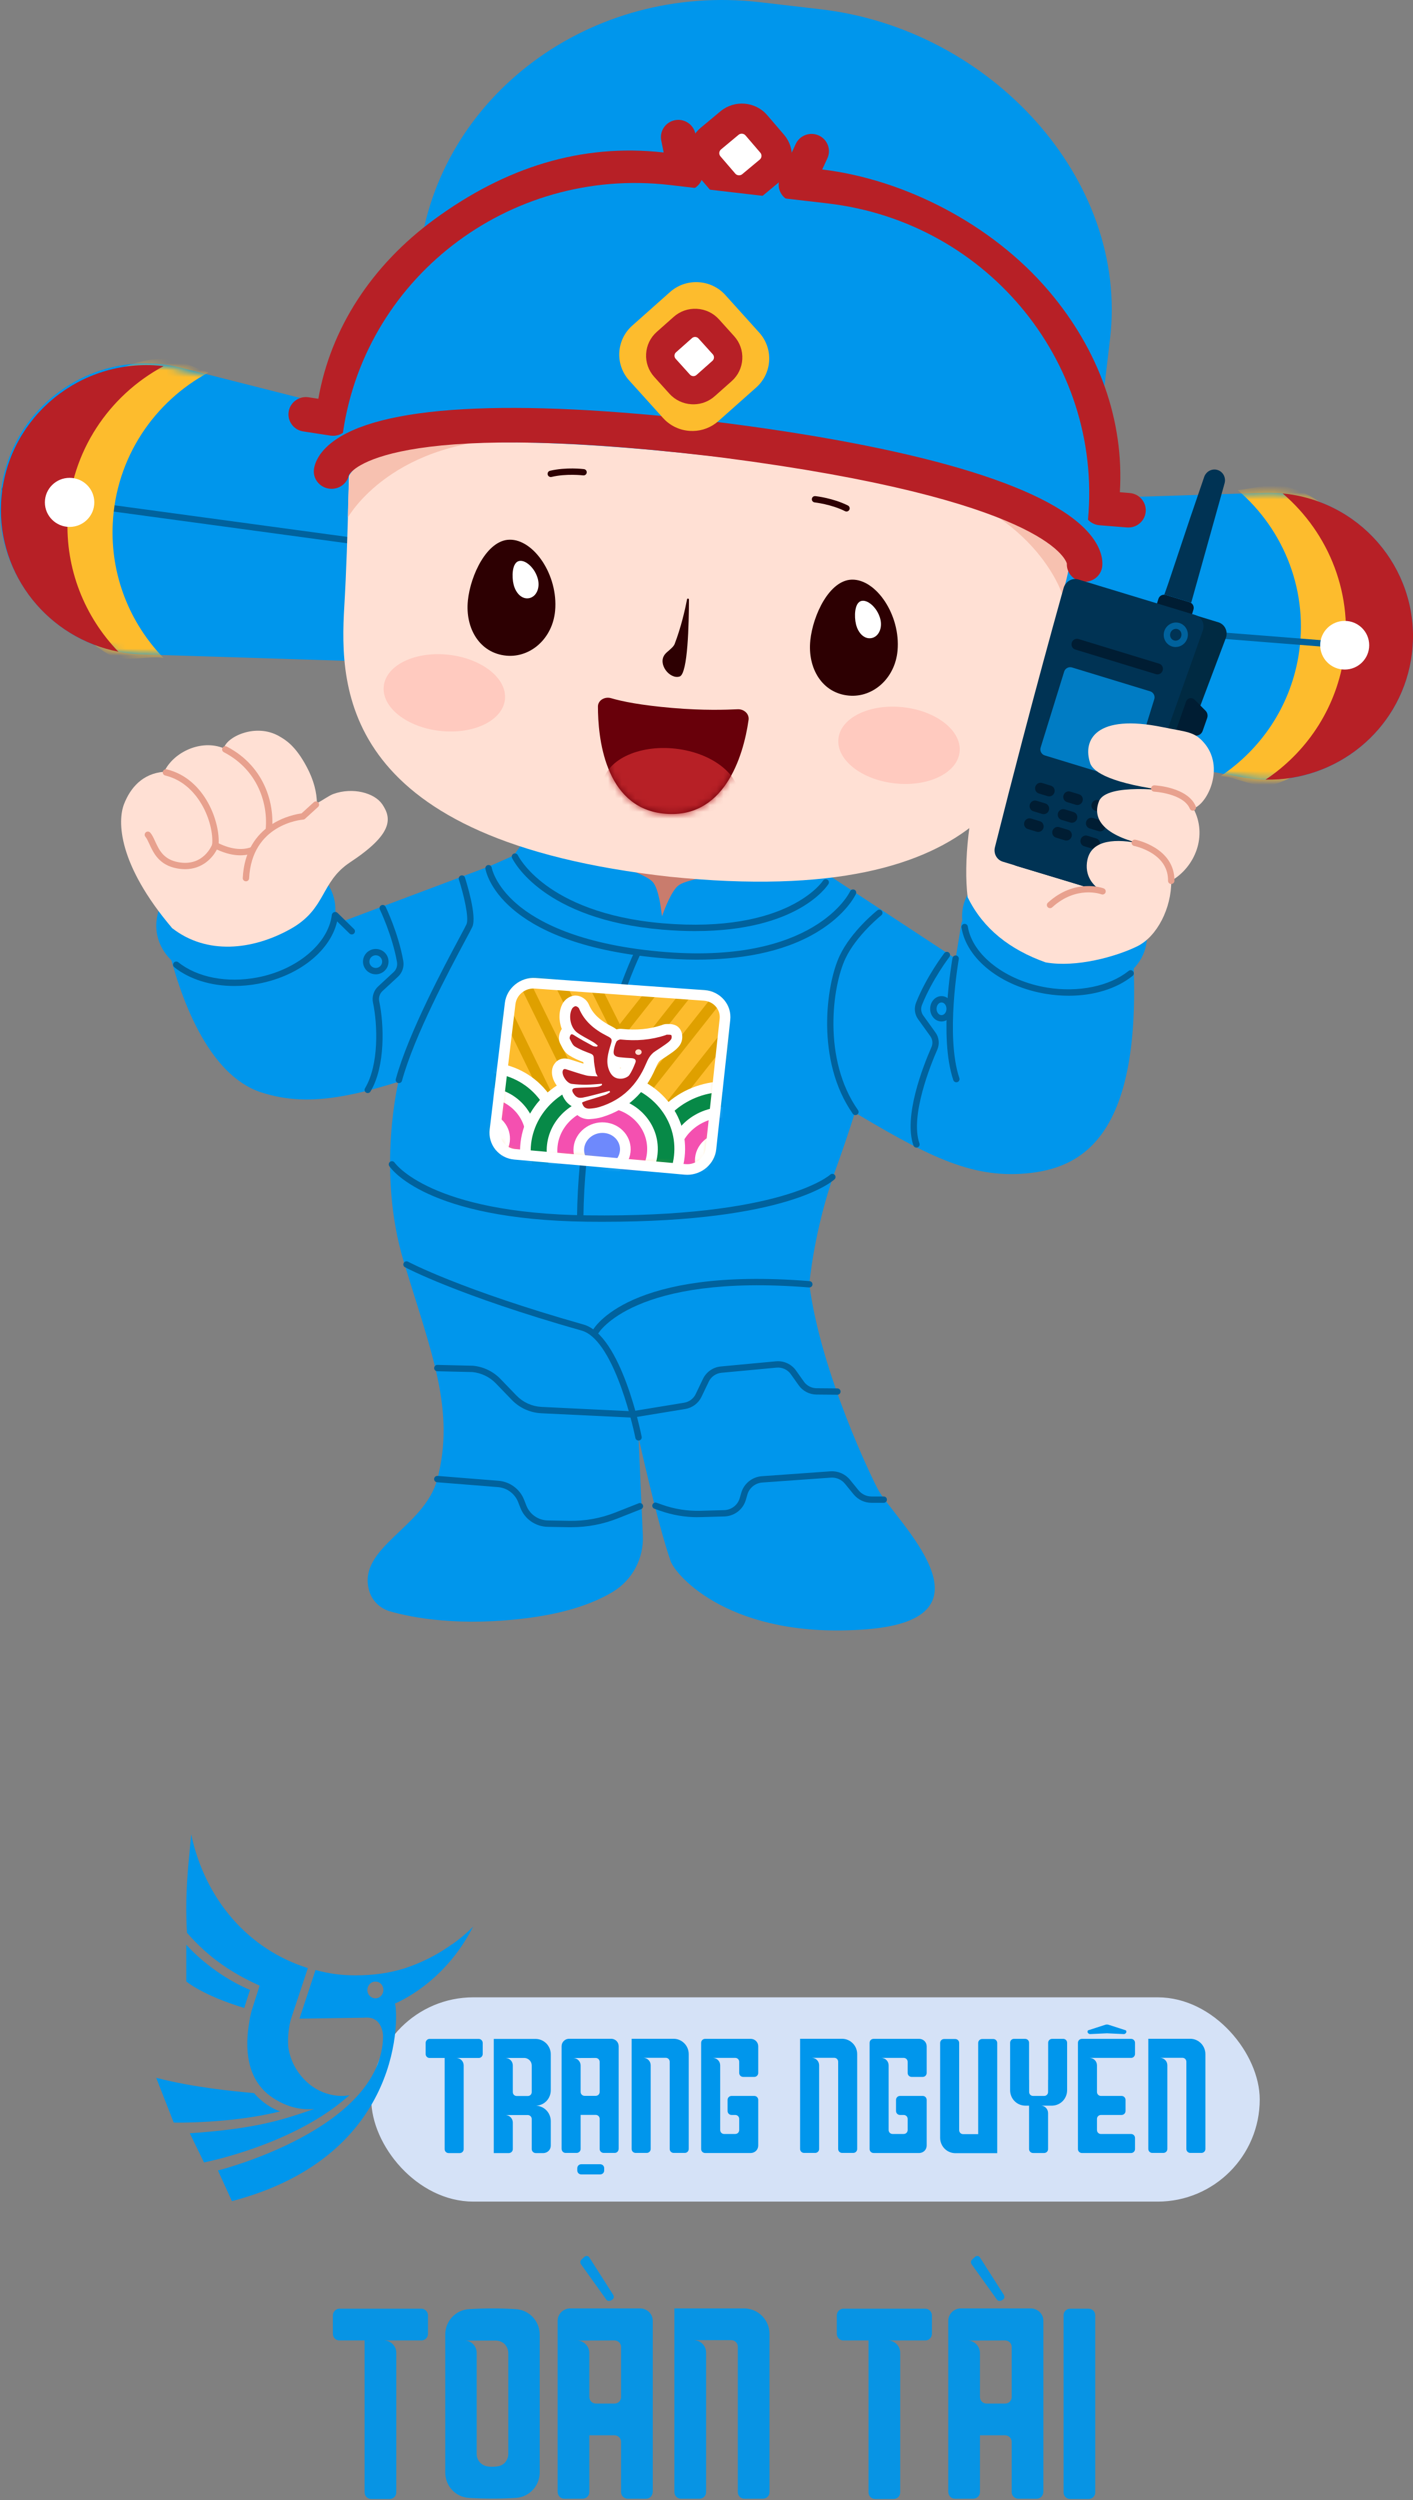 <svg width="208" height="368" viewBox="0 0 208 368" fill="none" xmlns="http://www.w3.org/2000/svg">
    <rect x="0" y="0" width="208" height="368" fill="#808080" stroke="none"/>
    <path d="M161.227 366.867C161.227 367.414 160.797 367.844 160.25 367.844H157.535C156.988 367.844 156.559 367.414 156.559 366.867V340.812C156.559 340.266 156.988 339.836 157.535 339.836H160.25C160.797 339.836 161.227 340.266 161.227 340.812V366.867Z" fill="#0794E4"/>
    <path d="M143.023 333.293L146.773 338.527C146.93 338.742 147.281 338.722 147.496 338.586L147.672 338.469C147.906 338.312 147.887 337.98 147.75 337.765L144.234 332.258C144.117 332.062 143.766 331.984 143.531 332.199L143.102 332.59C142.906 332.785 142.867 333.078 143.023 333.293ZM151.832 339.797C152.828 339.855 153.59 340.637 153.59 341.633V366.75C153.59 367.355 153.16 367.804 152.613 367.804H149.918C149.371 367.804 148.922 367.375 148.922 366.828V359.426C148.922 358.898 148.492 358.469 147.945 358.469H144.254V366.828C144.254 367.375 143.805 367.804 143.258 367.804H140.562C140.016 367.804 139.586 367.355 139.586 366.75V341.633C139.586 340.637 140.367 339.855 141.324 339.797H141.422H151.754H151.832ZM148.922 345.461C148.922 344.933 148.492 344.504 147.945 344.504L142.496 344.523C143.453 344.543 144.254 345.383 144.254 346.34V352.824C144.254 353.371 144.684 353.801 145.23 353.801H147.945C148.492 353.801 148.922 353.39 148.922 352.844V345.461Z" fill="#0794E4"/>
    <path d="M136.305 339.836C136.793 339.895 137.184 340.324 137.184 340.812V343.527C137.184 344.055 136.773 344.484 136.285 344.504H130.758C131.754 344.562 132.516 345.344 132.516 346.34V366.867C132.516 367.414 132.086 367.844 131.539 367.844H128.824C128.277 367.844 127.848 367.414 127.848 366.867V344.504H124.078C123.59 344.484 123.18 344.055 123.18 343.527V340.812C123.18 340.324 123.57 339.895 124.039 339.836H136.305Z" fill="#0794E4"/>
    <path d="M109.703 339.797C111.715 339.895 113.277 341.555 113.277 343.566V366.828C113.277 367.375 112.848 367.805 112.301 367.805H109.586C109.039 367.805 108.609 367.375 108.609 366.828V345.441C108.609 344.895 108.18 344.465 107.633 344.465H102.184C103.18 344.523 103.941 345.305 103.941 346.301V366.828C103.941 367.375 103.512 367.805 102.965 367.805H100.25C99.703 367.805 99.273 367.375 99.273 366.828V339.797H109.703Z" fill="#0794E4"/>
    <path d="M85.523 333.293L89.273 338.527C89.43 338.742 89.781 338.722 89.996 338.586L90.172 338.469C90.406 338.312 90.387 337.98 90.25 337.765L86.734 332.258C86.617 332.062 86.266 331.984 86.031 332.199L85.602 332.59C85.406 332.785 85.367 333.078 85.523 333.293ZM94.332 339.797C95.328 339.855 96.09 340.637 96.09 341.633V366.75C96.09 367.355 95.66 367.804 95.113 367.804H92.418C91.871 367.804 91.422 367.375 91.422 366.828V359.426C91.422 358.898 90.992 358.469 90.445 358.469H86.754V366.828C86.754 367.375 86.305 367.804 85.758 367.804H83.062C82.516 367.804 82.086 367.355 82.086 366.75V341.633C82.086 340.637 82.867 339.855 83.824 339.797H83.922H94.254H94.332ZM91.422 345.461C91.422 344.933 90.992 344.504 90.445 344.504L84.996 344.523C85.953 344.543 86.754 345.383 86.754 346.34V352.824C86.754 353.371 87.184 353.801 87.731 353.801H90.445C90.992 353.801 91.422 353.39 91.422 352.844V345.461Z" fill="#0794E4"/>
    <path d="M69.098 367.688C68.863 367.669 68.629 367.649 68.414 367.591C67.027 367.278 65.973 366.204 65.641 364.817C65.582 364.524 65.543 364.231 65.543 363.938V343.646C65.543 341.634 67.086 339.993 69.098 339.896C71.383 339.759 73.648 339.759 75.894 339.896C77.867 339.993 79.449 341.634 79.449 343.646V363.938C79.449 365.95 77.867 367.591 75.894 367.688C73.668 367.825 71.402 367.825 69.098 367.688ZM73.082 363.06C73.297 363.04 73.512 363.001 73.727 362.903C74.156 362.728 74.469 362.415 74.664 361.966C74.762 361.731 74.82 361.497 74.82 361.243V346.341C74.82 346.087 74.762 345.853 74.664 345.618C74.469 345.169 74.156 344.856 73.727 344.681C73.512 344.583 73.297 344.544 73.082 344.524H68.531C69.469 344.603 70.172 345.403 70.172 346.341V361.243C70.172 361.731 70.348 362.142 70.68 362.493C71.363 363.196 72.32 363.118 73.082 363.06Z" fill="#0794E4"/>
    <path d="M62.125 339.836C62.613 339.895 63.004 340.324 63.004 340.812V343.527C63.004 344.055 62.594 344.484 62.105 344.504H56.578C57.574 344.562 58.336 345.344 58.336 346.34V366.867C58.336 367.414 57.906 367.844 57.359 367.844H54.645C54.098 367.844 53.668 367.414 53.668 366.867V344.504H49.898C49.41 344.484 49 344.055 49 343.527V340.812C49 340.324 49.391 339.895 49.859 339.836H62.125Z" fill="#0794E4"/>
    <rect x="54.654" y="294" width="130.785" height="30.072" rx="15.036" fill="#D5E2F7"/>
    <path d="M175.295 300.102C176.502 300.16 177.439 301.156 177.439 302.363V316.32C177.439 316.648 177.182 316.906 176.854 316.906H175.225C174.896 316.906 174.639 316.648 174.639 316.32V303.488C174.639 303.16 174.381 302.902 174.053 302.902H170.783C171.381 302.938 171.838 303.406 171.838 304.004V316.32C171.838 316.648 171.58 316.906 171.252 316.906H169.623C169.295 316.906 169.037 316.648 169.037 316.32V300.102H175.295Z" fill="#0096EC"/>
    <path d="M160.178 299.271C160.049 299.166 160.072 298.896 160.201 298.849L162.709 298.041C162.803 298.005 162.99 297.97 163.189 298.041L165.697 298.849C165.826 298.896 165.85 299.166 165.721 299.271L165.627 299.353C165.51 299.447 165.311 299.4 165.193 299.4L162.943 299.295L160.705 299.4C160.588 299.4 160.389 299.447 160.271 299.353L160.178 299.271ZM167.08 302.33C167.08 302.646 166.834 302.904 166.541 302.916H160.424C161.021 302.951 161.479 303.42 161.479 304.017V307.931C161.479 308.248 161.725 308.505 162.041 308.517H165.1C165.416 308.517 165.686 308.775 165.686 309.103V310.732C165.686 311.06 165.416 311.318 165.1 311.318H162.064C161.736 311.318 161.479 311.576 161.479 311.904V313.533C161.479 313.861 161.736 314.119 162.064 314.119H166.494C166.822 314.119 167.08 314.377 167.08 314.705V316.334C167.08 316.662 166.822 316.92 166.494 316.92H159.264C158.936 316.92 158.678 316.662 158.678 316.334V300.701C158.678 300.373 158.936 300.115 159.264 300.115H166.494C166.822 300.115 167.08 300.373 167.08 300.701V302.33Z" fill="#0096EC"/>
    <path d="M157.084 300.699V307.672C157.084 308.891 156.146 309.887 154.939 309.945H153.24C153.814 309.957 154.283 310.449 154.283 311.047V316.332C154.283 316.66 154.025 316.918 153.697 316.918H152.068C151.752 316.918 151.482 316.66 151.482 316.332V309.945H150.838C149.631 309.887 148.693 308.891 148.693 307.672V300.699C148.693 300.383 148.928 300.125 149.244 300.113H150.896C151.225 300.113 151.482 300.371 151.482 300.688V306.16H151.494V307.93C151.494 308.246 151.729 308.504 152.045 308.516H153.732C154.049 308.504 154.283 308.246 154.283 307.93V306.16H154.295V300.688C154.295 300.371 154.553 300.113 154.881 300.113H156.533C156.85 300.125 157.084 300.383 157.084 300.699Z" fill="#0096EC"/>
    <path d="M138.393 314.68V300.723C138.393 300.395 138.65 300.137 138.979 300.137H140.607C140.936 300.137 141.193 300.395 141.193 300.723V313.555C141.193 313.883 141.451 314.141 141.779 314.141H143.994V300.723C143.994 300.395 144.252 300.137 144.58 300.137H146.209C146.537 300.137 146.795 300.395 146.795 300.723V316.941H140.537C139.33 316.883 138.393 315.887 138.393 314.68Z" fill="#0096EC"/>
    <path d="M134.197 305.715C133.869 305.715 133.611 305.457 133.611 305.129V303.5C133.611 303.172 133.354 302.914 133.025 302.914H129.756C130.354 302.949 130.811 303.418 130.811 304.016V313.531C130.811 313.859 131.068 314.117 131.396 314.117H133.025C133.354 314.117 133.611 313.859 133.611 313.531V311.902C133.611 311.574 133.354 311.316 133.025 311.316H132.486C132.158 311.316 131.9 311.059 131.9 310.73V309.102C131.9 308.773 132.158 308.516 132.486 308.516H135.826C136.154 308.516 136.412 308.773 136.412 309.102V315.816C136.412 316.414 135.955 316.883 135.357 316.918H135.311H128.596C128.268 316.918 128.01 316.66 128.01 316.332V300.699C128.01 300.371 128.268 300.113 128.596 300.113H135.311H135.357C135.955 300.148 136.412 300.617 136.412 301.215V305.129C136.412 305.457 136.154 305.715 135.826 305.715H134.197Z" fill="#0096EC"/>
    <path d="M124.037 300.102C125.244 300.16 126.182 301.156 126.182 302.363V316.32C126.182 316.648 125.924 316.906 125.596 316.906H123.967C123.639 316.906 123.381 316.648 123.381 316.32V303.488C123.381 303.16 123.123 302.902 122.795 302.902H119.525C120.123 302.938 120.58 303.406 120.58 304.004V316.32C120.58 316.648 120.322 316.906 119.994 316.906H118.365C118.037 316.906 117.779 316.648 117.779 316.32V300.102H124.037Z" fill="#0096EC"/>
    <path d="M109.4 305.715C109.072 305.715 108.814 305.457 108.814 305.129V303.5C108.814 303.172 108.557 302.914 108.229 302.914H104.959C105.557 302.949 106.014 303.418 106.014 304.016V313.531C106.014 313.859 106.271 314.117 106.6 314.117H108.229C108.557 314.117 108.814 313.859 108.814 313.531V311.902C108.814 311.574 108.557 311.316 108.229 311.316H107.689C107.361 311.316 107.104 311.059 107.104 310.73V309.102C107.104 308.773 107.361 308.516 107.689 308.516H111.029C111.357 308.516 111.615 308.773 111.615 309.102V315.816C111.615 316.414 111.158 316.883 110.561 316.918H110.514H103.799C103.471 316.918 103.213 316.66 103.213 316.332V300.699C103.213 300.371 103.471 300.113 103.799 300.113H110.514H110.561C111.158 300.148 111.615 300.617 111.615 301.215V305.129C111.615 305.457 111.357 305.715 111.029 305.715H109.4Z" fill="#0096EC"/>
    <path d="M99.24 300.102C100.447 300.16 101.385 301.156 101.385 302.363V316.32C101.385 316.648 101.127 316.906 100.799 316.906H99.17C98.842 316.906 98.584 316.648 98.584 316.32V303.488C98.584 303.16 98.326 302.902 97.998 302.902H94.728C95.326 302.938 95.783 303.406 95.783 304.004V316.32C95.783 316.648 95.525 316.906 95.197 316.906H93.568C93.24 316.906 92.982 316.648 92.982 316.32V300.102H99.24Z" fill="#0096EC"/>
    <path d="M90.018 300.102C90.615 300.137 91.072 300.605 91.072 301.203V316.273C91.072 316.637 90.814 316.906 90.486 316.906H88.869C88.541 316.906 88.272 316.648 88.272 316.32V311.879C88.272 311.562 88.014 311.305 87.686 311.305H85.471V316.32C85.471 316.648 85.201 316.906 84.873 316.906H83.256C82.928 316.906 82.67 316.637 82.67 316.273V301.203C82.67 300.605 83.139 300.137 83.713 300.102H83.772H89.971H90.018ZM88.272 303.5C88.272 303.184 88.014 302.926 87.686 302.926L84.416 302.938C84.99 302.949 85.471 303.453 85.471 304.027V307.918C85.471 308.246 85.728 308.504 86.057 308.504H87.686C88.014 308.504 88.272 308.258 88.272 307.93V303.5ZM88.939 319.156C88.939 318.828 88.682 318.57 88.353 318.57H85.564C85.236 318.57 84.978 318.828 84.978 319.156V319.484C84.978 319.812 85.236 320.07 85.564 320.07H88.353C88.682 320.07 88.939 319.812 88.939 319.484V319.156Z" fill="#0096EC"/>
    <path d="M81.076 307.684C81.076 308.902 80.139 309.898 78.92 309.957C80.139 310.016 81.076 311.012 81.076 312.23V315.828C81.076 316.426 80.619 316.895 80.022 316.93H79.975H78.873C78.545 316.93 78.287 316.672 78.275 316.355V311.914C78.275 311.598 78.029 311.363 77.736 311.328H74.443C75.006 311.363 75.475 311.832 75.486 312.406V316.355C75.475 316.684 75.217 316.93 74.889 316.93H72.686V300.125H78.92C80.139 300.184 81.076 301.18 81.076 302.387V307.684ZM78.275 307.941V304.027C78.275 303.43 77.783 302.961 77.232 302.926H74.432C75.029 302.961 75.486 303.43 75.486 304.027V307.941C75.486 308.258 75.721 308.516 76.037 308.527H77.725C78.041 308.516 78.275 308.258 78.275 307.941Z" fill="#0096EC"/>
    <path d="M70.529 300.125C70.822 300.16 71.057 300.418 71.057 300.711V302.34C71.057 302.656 70.811 302.914 70.518 302.926H67.201C67.799 302.961 68.256 303.43 68.256 304.027V316.344C68.256 316.672 67.998 316.93 67.67 316.93H66.041C65.713 316.93 65.455 316.672 65.455 316.344V302.926H63.193C62.9 302.914 62.654 302.656 62.654 302.34V300.711C62.654 300.418 62.889 300.16 63.17 300.125H70.529Z" fill="#0096EC"/>
    <path d="M51.006 308.78C50.781 308.964 50.551 309.154 50.321 309.354C42.46 315.737 30.876 318.131 30.072 318.297C30.044 318.303 30.028 318.306 30.028 318.306L27.937 314.009C37.685 313.358 41.714 311.984 45.74 310.611C45.918 310.55 46.097 310.489 46.276 310.428C44.528 310.607 42.403 310.285 40.14 308.781C36.198 306.167 36.027 301.369 36.712 297.537C36.764 297.135 36.853 296.753 36.938 296.391C36.967 296.27 36.995 296.15 37.021 296.033L38.221 292.273C38.221 292.273 38.015 292.202 37.809 292.094C34.416 290.519 30.885 288.37 27.525 284.503C27.251 280.062 27.56 276.016 27.868 273.008L28.142 270C30.199 279.668 36.609 286.973 45.316 289.695C45.213 290.017 44.733 291.485 42.848 297.143C42.848 297.143 42.265 298.969 42.437 301.297C42.54 302.085 42.951 304.341 45.042 306.346C47.633 308.839 50.733 308.605 51.475 308.391C51.323 308.52 51.166 308.649 51.006 308.78Z" fill="#0096EC"/>
    <path d="M51.475 308.391C51.479 308.39 51.483 308.388 51.486 308.387L51.521 308.351C51.505 308.365 51.49 308.378 51.475 308.391Z" fill="#0096EC"/>
    <path fill-rule="evenodd" clip-rule="evenodd" d="M69.654 283.572C69.654 283.572 68.557 284.789 66.535 286.221V286.186C66.295 286.365 66.055 286.544 65.815 286.687C64.238 287.761 62.147 288.871 59.679 289.695C57.348 290.447 54.88 290.769 52.343 290.769C50.218 290.769 48.436 290.519 46.447 289.981L44.082 297.143L53.646 297C56.388 296.714 56.388 299.721 56.388 299.721C56.251 313.436 32.084 319.488 32.084 319.488L34.141 324C59.953 317.232 58.582 295.854 58.136 294.923C59.748 294.207 65.746 291.235 69.654 283.572ZM56.423 293.097C56.32 293.777 55.737 294.243 55.086 294.135C54.434 294.028 53.989 293.419 54.092 292.739C54.194 292.058 54.777 291.593 55.428 291.7C56.08 291.772 56.525 292.416 56.423 293.097Z" fill="#0096EC"/>
    <path d="M27.423 286.257C27.423 286.257 30.988 290.447 36.815 292.918C36.609 293.455 36.129 294.995 35.958 295.568C29.788 293.706 27.423 291.664 27.423 291.664V286.257Z" fill="#0096EC"/>
    <path d="M37.398 308.101C37.398 308.101 38.906 309.999 41.237 310.786C34.244 312.577 25.572 312.47 25.572 312.434C22.898 305.63 23 305.845 23 305.845C28.455 307.278 34.592 307.842 36.938 308.058C37.113 308.074 37.267 308.088 37.398 308.101Z" fill="#0096EC"/>
    <g clip-path="url(#clip0_14451_313255)">
        <path d="M88.97 69.943L27.265 54.284C25.755 53.864 24.179 53.597 22.546 53.513C10.715 52.912 0.633 61.949 0.028 73.699C-0.57 85.341 8.358 95.268 20.032 96.033H20.048C20.151 96.04 20.252 96.052 20.358 96.058C20.512 96.067 20.666 96.064 20.816 96.071L84.426 98.283L88.973 69.943H88.97Z" fill="#0096EC"/>
        <path d="M88.966 85.094C88.945 85.094 88.923 85.094 88.898 85.088L0.683 72.488C0.426 72.45 0.248 72.214 0.285 71.959C0.323 71.704 0.561 71.526 0.818 71.564L89.035 84.167C89.293 84.204 89.471 84.441 89.433 84.696C89.399 84.929 89.198 85.097 88.97 85.097L88.966 85.094Z" fill="#00629D"/>
        <path d="M122.399 74.545L185.533 72.56C187.084 72.476 188.67 72.553 190.268 72.821C201.854 74.766 209.658 85.67 207.699 97.171C205.759 108.57 194.963 116.275 183.496 114.523H183.48C183.38 114.508 183.276 114.498 183.176 114.48C183.025 114.455 182.878 114.42 182.728 114.392L120.663 102.953L122.399 74.545Z" fill="#0096EC"/>
        <mask id="mask0_14451_313255" style="mask-type:luminance" maskUnits="userSpaceOnUse" x="120" y="72" width="88" height="43">
            <path d="M122.399 74.545L185.533 72.56C187.084 72.476 188.67 72.553 190.268 72.821C201.854 74.766 209.658 85.67 207.699 97.171C205.759 108.57 194.963 116.275 183.496 114.523H183.48C183.38 114.508 183.276 114.498 183.176 114.48C183.025 114.455 182.878 114.42 182.728 114.392L120.663 102.953L122.399 74.545Z" fill="white"/>
        </mask>
        <g mask="url(#mask0_14451_313255)">
            <path d="M191.124 96.668C192.741 87.162 189.049 77.988 182.186 72.128C182.668 72.175 187.325 71.244 187.814 71.325C199.4 73.27 203.033 85.164 201.071 96.665C199.623 105.167 194.875 113.619 186.968 115.617C185.144 116.077 181.612 114.294 179.666 114.254C185.539 110.339 189.851 104.137 191.124 96.665V96.668Z" fill="#FDBC2D"/>
        </g>
        <path d="M197.751 97.173C199.369 87.666 195.677 78.493 188.813 72.633C189.296 72.68 189.782 72.739 190.271 72.82C201.857 74.764 209.66 85.668 207.702 97.17C205.919 107.632 196.673 114.979 186.297 114.758C192.17 110.843 196.482 104.642 197.755 97.17L197.751 97.173Z" fill="#B72026"/>
        <path d="M197.946 95.441C197.946 95.441 197.921 95.441 197.908 95.441L119.187 89.233C118.927 89.211 118.735 88.987 118.754 88.732C118.776 88.474 118.999 88.281 119.259 88.302L197.98 94.511C198.24 94.532 198.432 94.757 198.413 95.012C198.394 95.257 198.187 95.441 197.946 95.441Z" fill="#00629D"/>
        <path d="M197.946 98.558C199.938 98.558 201.553 96.954 201.553 94.976C201.553 92.998 199.938 91.394 197.946 91.394C195.954 91.394 194.339 92.998 194.339 94.976C194.339 96.954 195.954 98.558 197.946 98.558Z" fill="white"/>
        <path d="M89.088 69.973L27.331 54.523C25.82 54.106 24.241 53.844 22.611 53.767C10.774 53.209 0.724 62.281 0.159 74.031C-0.398 85.672 8.565 95.571 20.239 96.3H20.254C20.358 96.306 20.461 96.318 20.565 96.321C20.718 96.328 20.872 96.328 21.022 96.331L84.638 98.329L89.088 69.973Z" fill="#0096EC"/>
        <mask id="mask1_14451_313255" style="mask-type:luminance" maskUnits="userSpaceOnUse" x="0" y="53" width="90" height="46">
            <path d="M89.088 69.973L27.331 54.523C25.82 54.106 24.241 53.844 22.611 53.767C10.774 53.209 0.724 62.281 0.159 74.031C-0.398 85.672 8.565 95.571 20.239 96.3H20.254C20.358 96.306 20.461 96.318 20.565 96.321C20.718 96.328 20.872 96.328 21.022 96.331L84.638 98.329L89.088 69.973Z" fill="white"/>
        </mask>
        <g mask="url(#mask1_14451_313255)">
            <path d="M89.135 85.127C89.113 85.127 89.091 85.127 89.069 85.124L10.178 74.413C9.922 74.379 9.74 74.142 9.777 73.887C9.812 73.632 10.047 73.454 10.307 73.489L89.198 84.2C89.455 84.234 89.637 84.47 89.599 84.726C89.568 84.959 89.364 85.13 89.135 85.13V85.127Z" fill="#00629D"/>
            <path d="M16.597 77.075C17.064 67.365 22.693 59.116 30.722 54.812C30.236 54.756 25.849 52.842 25.353 52.818C13.52 52.257 7.364 63.196 6.8 74.946C6.384 83.631 9.229 92.97 16.581 96.629C18.277 97.473 22.144 96.474 24.068 96.847C19.129 91.738 16.23 84.705 16.597 77.071V77.075Z" fill="#FDBC2D"/>
        </g>
        <path d="M9.959 76.156C10.426 66.447 16.055 58.198 24.084 53.894C23.598 53.838 23.106 53.791 22.608 53.767C10.774 53.209 0.724 62.281 0.16 74.031C-0.354 84.72 7.161 93.931 17.431 95.932C12.492 90.823 9.593 83.79 9.959 76.156Z" fill="#B72026"/>
        <path d="M10.245 77.562C12.255 77.562 13.883 75.944 13.883 73.949C13.883 71.954 12.255 70.336 10.245 70.336C8.235 70.336 6.606 71.954 6.606 73.949C6.606 75.944 8.235 77.562 10.245 77.562Z" fill="white"/>
        <path d="M48.068 133.036L50.817 135.488L78.909 124.93C78.909 124.93 79.975 151.779 66.646 156.528C53.318 161.279 45.921 163.224 38.441 160.791C30.603 158.239 26.46 146.791 24.595 138.83C22.73 130.87 46.614 124.908 48.068 133.033V133.036Z" fill="#0096EC"/>
        <path d="M37.962 144.336C45.176 142.973 50.23 137.721 49.25 132.606C48.27 127.49 41.627 124.447 34.413 125.81C27.198 127.173 22.144 132.424 23.124 137.54C24.104 142.656 30.747 145.698 37.962 144.336Z" fill="#0096EC"/>
        <path d="M34.498 145.136C31.076 145.136 27.917 144.174 25.651 142.369C25.447 142.207 25.416 141.915 25.579 141.713C25.742 141.51 26.036 141.479 26.24 141.641C29.061 143.885 33.407 144.725 37.864 143.882C43.696 142.78 48.312 138.918 48.842 134.702C48.873 134.446 49.105 134.263 49.365 134.297C49.622 134.328 49.807 134.562 49.773 134.817C49.187 139.5 44.361 143.605 38.039 144.8C36.845 145.024 35.654 145.136 34.498 145.136Z" fill="#00629D"/>
        <path d="M25.3 136.571C17.349 127.179 17.28 120.874 18.261 118.354C19.192 115.964 20.988 113.845 24.169 113.599C25.523 110.711 29.628 108.76 32.963 110.157C33.307 108.48 37.651 106.37 41.111 108.377C42.023 108.906 43.487 109.746 45.163 112.905C46.185 114.828 46.642 116.645 46.646 118.254C47.504 117.778 48.501 117.075 49.078 116.869C51.892 115.858 55.104 116.676 56.273 118.391C57.727 120.523 57.774 122.81 51.55 126.921C47.106 129.855 48.1 133.767 42.753 136.751C37.14 139.882 30.412 140.576 25.335 136.614L25.391 136.673C25.391 136.673 25.328 136.611 25.322 136.608C25.316 136.602 25.306 136.596 25.3 136.589L25.294 136.571H25.3Z" fill="#FFE0D4"/>
        <path d="M27.24 127.94C26.873 127.94 26.488 127.906 26.077 127.831C23.41 127.346 22.586 125.541 21.981 124.225C21.781 123.786 21.605 123.406 21.408 123.176C21.238 122.98 21.264 122.684 21.458 122.519C21.655 122.351 21.953 122.373 22.122 122.569C22.407 122.899 22.614 123.356 22.837 123.839C23.41 125.093 24.062 126.515 26.246 126.913C29.973 127.595 31.201 124.389 31.251 124.253C31.298 124.128 31.395 124.025 31.521 123.979C31.646 123.929 31.787 123.935 31.906 123.997C36.811 126.506 38.767 123.387 38.845 123.254C38.977 123.033 39.265 122.961 39.487 123.092C39.71 123.222 39.785 123.506 39.654 123.73C39.632 123.77 37.319 127.542 31.922 125.049C31.286 126.3 29.766 127.943 27.234 127.943L27.24 127.94Z" fill="#E8A18E"/>
        <path d="M39.4 123.821C39.369 123.821 39.34 123.821 39.309 123.811C39.055 123.762 38.889 123.516 38.939 123.264C39.782 119.003 38.256 113.474 32.947 110.72C32.718 110.601 32.628 110.318 32.75 110.091C32.869 109.864 33.154 109.774 33.383 109.892C39.124 112.87 40.776 118.845 39.864 123.444C39.82 123.665 39.623 123.821 39.403 123.821H39.4Z" fill="#E8A18E"/>
        <path d="M31.694 124.876C31.694 124.876 31.663 124.876 31.647 124.876C31.39 124.851 31.199 124.621 31.227 124.366C31.396 122.676 30.816 120.38 29.751 118.513C28.829 116.901 27.14 114.834 24.317 114.15C24.066 114.088 23.909 113.835 23.972 113.586C24.035 113.338 24.288 113.182 24.539 113.244C30.227 114.623 32.493 121.176 32.164 124.459C32.139 124.699 31.935 124.879 31.697 124.879L31.694 124.876Z" fill="#E8A18E"/>
        <path d="M46.709 118.504L44.468 120.688C44.468 120.688 36.63 120.779 36.203 129.262C35.777 137.745 50.334 122.356 50.334 122.356L46.709 118.504Z" fill="#FFE0D4"/>
        <path d="M36.203 129.726C36.203 129.726 36.187 129.726 36.178 129.726C35.918 129.714 35.721 129.493 35.733 129.238C36.14 121.15 43.192 119.886 44.386 119.731L46.188 118.088C46.379 117.914 46.677 117.926 46.852 118.116C47.028 118.306 47.015 118.601 46.824 118.776L44.909 120.521C44.831 120.593 44.73 120.636 44.627 120.643C44.32 120.668 37.071 121.327 36.673 129.284C36.661 129.533 36.454 129.729 36.203 129.729V129.726Z" fill="#E8A18E"/>
        <path d="M54.135 160.896C54.053 160.896 53.969 160.875 53.894 160.831C53.671 160.7 53.599 160.414 53.731 160.19C55.821 156.708 55.58 150.746 54.906 147.587C54.721 146.716 55.013 145.798 55.671 145.191L57.946 143.087C58.353 142.711 58.538 142.154 58.438 141.597C57.739 137.66 55.934 133.913 55.915 133.876C55.802 133.643 55.899 133.366 56.135 133.254C56.37 133.142 56.648 133.238 56.761 133.472C56.837 133.627 58.642 137.368 59.362 141.435C59.516 142.303 59.225 143.177 58.585 143.769L56.31 145.872C55.893 146.258 55.705 146.84 55.824 147.394C56.529 150.696 56.767 156.954 54.536 160.666C54.448 160.812 54.292 160.893 54.132 160.893L54.135 160.896Z" fill="#00629D"/>
        <path d="M55.314 143.416C55.188 143.416 55.063 143.403 54.938 143.378C54.446 143.279 54.023 142.996 53.747 142.579C53.471 142.162 53.374 141.664 53.474 141.175C53.574 140.687 53.859 140.266 54.279 139.993C54.699 139.719 55.201 139.622 55.693 139.722C56.185 139.821 56.608 140.105 56.884 140.522C57.16 140.939 57.257 141.436 57.157 141.925C56.975 142.809 56.188 143.419 55.314 143.419V143.416ZM55.314 140.615C55.132 140.615 54.953 140.668 54.797 140.771C54.587 140.907 54.443 141.119 54.392 141.362C54.342 141.608 54.392 141.853 54.53 142.062C54.668 142.27 54.881 142.41 55.126 142.463C55.636 142.566 56.132 142.239 56.235 141.735C56.285 141.489 56.235 141.244 56.097 141.035C55.959 140.827 55.746 140.683 55.502 140.634C55.439 140.621 55.373 140.615 55.311 140.615H55.314Z" fill="#00629D"/>
        <path d="M51.782 137.549C51.663 137.549 51.544 137.505 51.453 137.415L49.022 135.038C48.837 134.857 48.834 134.562 49.015 134.378C49.197 134.194 49.495 134.191 49.68 134.372L52.112 136.749C52.297 136.93 52.3 137.225 52.118 137.409C52.027 137.502 51.905 137.549 51.782 137.549Z" fill="#00629D"/>
        <path d="M141.532 135.831L140.673 141.109L120.604 127.918C120.604 127.918 112.101 155.48 124.201 162.783C136.301 170.09 142.801 173.457 151.018 172.729C159.236 172.001 167.82 167.37 166.879 142.245C166.572 134.076 144.6 128.161 141.535 135.831H141.532Z" fill="#0096EC"/>
        <path d="M168.682 139.257C169.796 134.169 164.677 128.743 157.247 127.138C149.817 125.534 142.89 128.358 141.776 133.447C140.661 138.535 145.781 143.961 153.211 145.565C160.641 147.17 167.567 144.346 168.682 139.257Z" fill="#0096EC"/>
        <path d="M157.321 146.571C156.233 146.571 155.118 146.481 153.993 146.298C147.414 145.221 142.29 141.203 141.535 136.529C141.494 136.274 141.67 136.035 141.924 135.994C142.181 135.954 142.422 136.125 142.463 136.38C143.143 140.597 148.057 144.378 154.146 145.373C158.728 146.123 163.326 145.18 166.14 142.915C166.34 142.753 166.638 142.784 166.801 142.983C166.964 143.183 166.933 143.478 166.732 143.64C164.369 145.545 160.994 146.571 157.318 146.571H157.321Z" fill="#00629D"/>
        <path d="M134.91 168.929C134.715 168.929 134.533 168.808 134.465 168.615C132.979 164.389 135.825 157.07 137.119 154.12C137.345 153.603 137.282 152.993 136.95 152.533L135.145 150.021C134.637 149.312 134.527 148.4 134.853 147.579C136.379 143.738 138.902 140.434 139.009 140.294C139.165 140.088 139.46 140.048 139.667 140.207C139.874 140.365 139.914 140.655 139.755 140.86C139.73 140.894 137.204 144.205 135.724 147.921C135.514 148.447 135.583 149.029 135.906 149.477L137.711 151.988C138.232 152.713 138.335 153.672 137.978 154.49C137.003 156.715 133.935 164.283 135.348 168.307C135.433 168.549 135.304 168.817 135.06 168.901C135.01 168.92 134.957 168.926 134.906 168.926L134.91 168.929Z" fill="#00629D"/>
        <path d="M138.595 150.359C137.674 150.359 136.925 149.522 136.925 148.492C136.925 147.462 137.674 146.625 138.595 146.625C139.517 146.625 140.266 147.462 140.266 148.492C140.266 149.522 139.517 150.359 138.595 150.359ZM138.595 147.559C138.191 147.559 137.865 147.979 137.865 148.492C137.865 149.006 138.194 149.426 138.595 149.426C138.996 149.426 139.325 149.006 139.325 148.492C139.325 147.979 138.996 147.559 138.595 147.559Z" fill="#00629D"/>
        <path d="M96.773 144.43C97.023 144.458 97.249 144.486 97.258 144.486C97.274 144.486 96.76 144.427 96.773 144.43Z" fill="#078947"/>
        <path d="M68.301 129.197C68.301 129.197 69.752 134.776 69.097 136.239C68.442 137.701 61.002 150.606 58.714 158.968C58.714 158.968 55.361 172.28 59.45 185.758C63.54 199.235 67.028 207.572 64.377 217.723C62.516 224.849 52.578 227.746 54.327 234.101C54.737 235.591 55.915 236.758 57.413 237.188C60.61 238.103 67.699 239.516 78.05 238.121C83.861 237.34 87.703 235.831 90.223 234.306C93.103 232.564 94.776 229.383 94.629 226.038L93.993 211.574C93.993 211.574 96.813 224.361 98.716 229.778C99.468 231.926 107.607 241.408 127.595 239.824C147.583 238.24 131.889 223.913 129.312 219.366C128.507 217.941 120.851 202.198 119.133 189.047C119.133 189.047 119.807 181.071 122.935 172.364C126.649 162.027 131.763 146.427 128.209 138.878C124.655 131.328 120.606 127.918 120.606 127.918L76.336 125.605L72.763 127.202L68.304 129.197H68.301Z" fill="#0096EC"/>
        <path d="M102.646 141.26C100.603 141.26 98.654 141.148 96.892 140.986C73.491 138.808 71.526 128.317 71.454 127.869C71.413 127.614 71.589 127.374 71.843 127.334C72.1 127.294 72.338 127.465 72.382 127.72C72.385 127.745 72.852 130.287 76.074 133.06C79.076 135.643 85.14 138.954 96.98 140.055C119.93 142.19 125.092 131.308 125.142 131.196C125.248 130.959 125.527 130.854 125.762 130.959C126 131.065 126.107 131.339 126 131.576C125.947 131.697 124.618 134.569 120.328 137.171C115.088 140.351 108.479 141.257 102.646 141.257V141.26Z" fill="#00629D"/>
        <path d="M85.41 179.709H85.403C85.143 179.709 84.936 179.494 84.939 179.236C85.184 157.347 93.244 140.425 93.326 140.257C93.439 140.023 93.721 139.927 93.953 140.039C94.188 140.151 94.285 140.428 94.172 140.661C94.091 140.829 86.121 157.574 85.88 179.248C85.88 179.504 85.667 179.709 85.41 179.709Z" fill="#00629D"/>
        <path d="M100.854 172.128L75.776 169.907C73.946 169.745 72.645 168.145 72.861 166.337L75.096 147.719C75.309 145.936 76.951 144.601 78.766 144.731L103.662 146.518C105.542 146.652 106.912 148.235 106.714 150.056L104.652 169.082C104.452 170.93 102.75 172.293 100.854 172.125V172.128Z" fill="#FDBC2D"/>
        <mask id="mask2_14451_313255" style="mask-type:luminance" maskUnits="userSpaceOnUse" x="72" y="144" width="35" height="29">
            <path d="M100.854 172.128L75.776 169.907C73.946 169.745 72.645 168.145 72.861 166.337L75.096 147.719C75.309 145.936 76.951 144.601 78.766 144.731L103.662 146.518C105.542 146.652 106.912 148.235 106.714 150.056L104.652 169.082C104.452 170.93 102.75 172.293 100.854 172.125V172.128Z" fill="white"/>
        </mask>
        <g mask="url(#mask2_14451_313255)">
            <path d="M99.341 168.757L93.452 171.402L79.763 143.669L85.498 141.012L99.341 168.757Z" fill="#FDBC2D"/>
            <path d="M93.082 172.419L78.707 143.299L85.859 139.984L100.4 169.133L93.079 172.419H93.082ZM80.819 144.039L93.822 170.381L98.278 168.38L85.135 142.038L80.816 144.039H80.819Z" fill="#DFA000"/>
            <path d="M94.965 170.101L89.098 172.737L75.528 145.035L81.242 142.387L94.965 170.101Z" fill="#FDBC2D"/>
            <path d="M88.729 173.756L74.476 144.663L81.605 141.355L96.025 170.473L88.729 173.753V173.756ZM76.582 145.404L89.472 171.712L93.906 169.72L80.878 143.412L76.582 145.404Z" fill="#DFA000"/>
            <path d="M90.424 171.527L84.583 174.153L71.132 146.483L76.823 143.844L90.424 171.527Z" fill="#FDBC2D"/>
            <path d="M84.21 175.173L70.082 146.111L77.19 142.812L91.484 171.902L84.213 175.173H84.21ZM72.182 146.852L84.956 173.128L89.365 171.146L76.453 144.869L72.182 146.852Z" fill="#DFA000"/>
            <path d="M86.416 173.33L80.594 175.947L67.246 148.289L72.918 145.656L86.416 173.33Z" fill="#FDBC2D"/>
            <path d="M80.221 176.97L66.199 147.914L73.288 144.625L87.476 173.709L80.224 176.97H80.221ZM68.296 148.658L80.973 174.922L85.363 172.949L72.552 146.685L68.296 148.658Z" fill="#DFA000"/>
            <path d="M78.873 167.666L83.944 171.242L103.838 146.057L98.664 142.594L78.873 167.666Z" fill="#FDBC2D"/>
            <path d="M84.1 172.308L77.751 167.83L98.501 141.547L104.976 145.882L84.1 172.308ZM79.995 167.506L83.787 170.182L102.7 146.24L98.83 143.647L79.995 167.509V167.506Z" fill="#DFA000"/>
            <path d="M83.238 168.81L88.347 172.404L108.31 147.138L103.101 143.656L83.238 168.81Z" fill="#FDBC2D"/>
            <path d="M88.503 173.467L82.116 168.973L102.935 142.609L109.45 146.96L88.506 173.467H88.503ZM84.36 168.646L88.19 171.341L107.172 147.318L103.267 144.71L84.36 168.65V168.646Z" fill="#DFA000"/>
            <path d="M86.592 171.065L91.731 174.681L111.761 149.341L106.521 145.84L86.592 171.065Z" fill="#FDBC2D"/>
            <path d="M91.888 175.747L85.467 171.231L106.351 144.793L112.898 149.165L91.885 175.747H91.888ZM87.714 170.905L91.575 173.618L110.626 149.52L106.687 146.89L87.714 170.905Z" fill="#DFA000"/>
            <path d="M90.102 173.619L95.276 177.26L115.377 151.839L110.102 148.316L90.102 173.619Z" fill="#FDBC2D"/>
            <path d="M95.432 178.322L88.98 173.782L109.936 147.266L116.517 151.66L95.435 178.319L95.432 178.322ZM91.227 173.458L95.119 176.197L114.239 152.017L110.265 149.363L91.223 173.455L91.227 173.458Z" fill="#DFA000"/>
            <path d="M82.04 168.644C81.354 174.541 75.782 178.866 69.642 178.284C63.553 177.709 59.244 172.521 59.968 166.714C60.689 160.932 66.142 156.654 72.194 157.139C78.295 157.628 82.724 162.772 82.04 168.644Z" fill="#078947"/>
            <path d="M70.749 179.114C70.358 179.114 69.966 179.096 69.568 179.058C66.352 178.753 63.5 177.25 61.539 174.823C59.655 172.495 58.822 169.579 59.191 166.62C59.959 160.449 65.823 155.85 72.257 156.363C75.497 156.625 78.384 158.1 80.386 160.521C82.301 162.836 83.163 165.752 82.815 168.73C82.122 174.664 76.832 179.111 70.746 179.111L70.749 179.114ZM71.266 157.879C66.004 157.879 61.379 161.731 60.746 166.81C60.429 169.352 61.144 171.851 62.758 173.849C64.453 175.946 66.923 177.247 69.715 177.509C75.441 178.044 80.621 174.033 81.26 168.553C81.558 165.998 80.819 163.496 79.176 161.51C77.447 159.419 74.946 158.14 72.131 157.916C71.843 157.891 71.552 157.882 71.266 157.882V157.879Z" fill="white"/>
            <path d="M78.139 168.301C77.688 172.125 74.074 174.935 70.091 174.568C66.127 174.204 63.309 170.831 63.776 167.047C64.243 163.272 67.803 160.48 71.752 160.807C75.72 161.137 78.59 164.489 78.139 168.301Z" fill="#F450B0"/>
            <path d="M70.79 175.381C70.536 175.381 70.279 175.369 70.019 175.347C67.85 175.148 65.923 174.136 64.594 172.499C63.319 170.928 62.752 168.958 62.999 166.957C63.513 162.781 67.465 159.675 71.818 160.036C73.999 160.217 75.942 161.216 77.287 162.849C78.578 164.415 79.158 166.385 78.92 168.395C78.45 172.384 74.883 175.381 70.793 175.381H70.79ZM71.126 161.561C67.832 161.561 64.945 163.964 64.554 167.144C64.359 168.725 64.808 170.281 65.814 171.522C66.873 172.829 68.418 173.635 70.163 173.797C73.73 174.127 76.958 171.622 77.362 168.214C77.55 166.627 77.093 165.071 76.074 163.833C74.999 162.529 73.442 161.729 71.686 161.586C71.498 161.571 71.314 161.564 71.126 161.564V161.561Z" fill="white"/>
            <path d="M74.259 167.961C74.049 169.729 72.382 171.026 70.539 170.862C68.703 170.697 67.39 169.138 67.603 167.379C67.816 165.624 69.474 164.33 71.307 164.485C73.147 164.641 74.469 166.197 74.259 167.961Z" fill="#FDBC2D"/>
            <path d="M70.853 171.656C70.725 171.656 70.599 171.65 70.471 171.64C69.349 171.541 68.352 171.018 67.663 170.172C66.998 169.356 66.701 168.333 66.829 167.29C67.092 165.127 69.129 163.525 71.38 163.714C72.505 163.811 73.504 164.331 74.2 165.174C74.868 165.989 75.168 167.013 75.043 168.056C74.799 170.109 72.962 171.656 70.859 171.656H70.853ZM71.007 165.252C69.687 165.252 68.534 166.207 68.38 167.474C68.305 168.096 68.481 168.703 68.879 169.191C69.299 169.708 69.916 170.025 70.609 170.088C72.025 170.218 73.32 169.219 73.479 167.869C73.555 167.246 73.376 166.637 72.978 166.151C72.555 165.635 71.937 165.317 71.239 165.258C71.16 165.252 71.082 165.249 71.007 165.249V165.252Z" fill="white"/>
            <path d="M118.231 171.806C117.604 177.85 111.841 182.275 105.41 181.665C98.979 181.055 94.438 175.733 95.103 169.784C95.764 163.859 101.402 159.483 107.742 159.994C114.135 160.507 118.855 165.785 118.231 171.803V171.806Z" fill="#078947"/>
            <path d="M106.592 182.498C106.175 182.498 105.755 182.479 105.332 182.439C101.922 182.115 98.895 180.537 96.808 177.989C94.871 175.624 93.987 172.677 94.32 169.699C95.025 163.381 101.076 158.679 107.802 159.218C111.19 159.492 114.333 161.082 116.429 163.587C118.401 165.939 119.316 168.886 119.006 171.886C118.379 177.957 112.935 182.501 106.589 182.501L106.592 182.498ZM106.749 160.733C101.239 160.733 96.463 164.67 95.88 169.873C95.595 172.437 96.356 174.97 98.027 177.011C99.845 179.233 102.493 180.612 105.483 180.895C111.5 181.465 116.868 177.351 117.451 171.731C117.718 169.151 116.928 166.615 115.229 164.586C113.399 162.401 110.647 161.013 107.679 160.774C107.369 160.749 107.059 160.736 106.752 160.736L106.749 160.733Z" fill="white"/>
            <path d="M114.141 171.446C113.731 175.367 109.995 178.239 105.818 177.854C101.665 177.471 98.663 174.01 99.089 170.13C99.515 166.262 103.198 163.408 107.335 163.75C111.471 164.093 114.549 167.535 114.138 171.446H114.141Z" fill="#F450B0"/>
            <path d="M106.567 178.67C106.294 178.67 106.022 178.657 105.746 178.632C103.449 178.421 101.408 177.363 100.001 175.648C98.688 174.052 98.09 172.063 98.312 170.05C98.785 165.774 102.856 162.603 107.404 162.98C109.71 163.169 111.766 164.218 113.195 165.93C114.521 167.52 115.135 169.508 114.922 171.531C114.493 175.611 110.829 178.673 106.567 178.673V178.67ZM106.667 164.504C103.214 164.504 100.227 166.963 99.867 170.218C99.691 171.814 100.167 173.392 101.211 174.662C102.352 176.049 104.013 176.908 105.887 177.079C109.641 177.425 112.991 174.861 113.358 171.366C113.527 169.763 113.039 168.183 111.982 166.919C110.826 165.534 109.152 164.685 107.269 164.529C107.068 164.514 106.865 164.504 106.667 164.504Z" fill="white"/>
            <path d="M110.074 171.091C109.883 172.902 108.156 174.231 106.225 174.057C104.301 173.885 102.9 172.283 103.098 170.481C103.295 168.682 105.006 167.357 106.927 167.522C108.855 167.687 110.265 169.283 110.071 171.091H110.074Z" fill="#FDBC2D"/>
            <path d="M106.564 174.85C106.429 174.85 106.294 174.844 106.156 174.832C104.978 174.726 103.928 174.184 103.201 173.3C102.518 172.476 102.208 171.443 102.321 170.397C102.562 168.185 104.662 166.548 106.996 166.747C108.178 166.846 109.231 167.388 109.964 168.269C110.651 169.093 110.967 170.123 110.854 171.172C110.632 173.272 108.748 174.85 106.564 174.85ZM106.611 168.287C105.219 168.287 104.022 169.268 103.878 170.565C103.809 171.194 104 171.816 104.414 172.317C104.872 172.874 105.542 173.216 106.298 173.285C107.805 173.422 109.149 172.401 109.297 171.013C109.363 170.385 109.171 169.762 108.758 169.261C108.297 168.707 107.623 168.365 106.865 168.3C106.78 168.293 106.696 168.287 106.611 168.287Z" fill="white"/>
            <path d="M99.998 170.216C99.34 176.187 93.674 180.559 87.39 179.965C81.157 179.377 76.71 174.118 77.406 168.24C78.098 162.386 83.642 158.061 89.835 158.559C96.081 159.06 100.65 164.269 99.998 170.216Z" fill="#078947"/>
            <path d="M88.538 180.798C88.133 180.798 87.726 180.78 87.319 180.739C84.006 180.428 81.069 178.884 79.045 176.398C77.136 174.052 76.278 171.12 76.629 168.148C77.368 161.903 83.32 157.257 89.901 157.783C93.239 158.05 96.213 159.566 98.278 162.046C100.221 164.38 101.111 167.311 100.782 170.299C100.121 176.302 94.755 180.795 88.541 180.795L88.538 180.798ZM88.876 159.298C83.492 159.298 78.791 163.191 78.183 168.332C77.882 170.884 78.619 173.401 80.261 175.421C82.016 177.581 84.573 178.919 87.463 179.192C87.823 179.227 88.18 179.242 88.534 179.242C93.963 179.242 98.641 175.343 99.215 170.131C99.497 167.563 98.732 165.046 97.062 163.036C95.269 160.882 92.681 159.566 89.769 159.332C89.468 159.308 89.171 159.295 88.873 159.295L88.876 159.298Z" fill="white"/>
            <path d="M96.006 169.863C95.573 173.734 91.9 176.575 87.82 176.202C83.762 175.829 80.853 172.412 81.301 168.581C81.75 164.75 85.369 161.937 89.412 162.273C93.474 162.609 96.435 166.004 96.006 169.866V169.863Z" fill="#F450B0"/>
            <path d="M88.544 177.013C88.281 177.013 88.015 177.001 87.748 176.976C85.517 176.77 83.533 175.734 82.167 174.06C80.873 172.476 80.29 170.497 80.525 168.49C81.02 164.264 85.031 161.127 89.478 161.494C91.722 161.681 93.722 162.701 95.107 164.376C96.414 165.953 97.012 167.933 96.787 169.949C96.335 173.982 92.722 177.013 88.547 177.013H88.544ZM88.767 163.022C85.395 163.022 82.458 165.452 82.082 168.67C81.897 170.26 82.358 171.825 83.386 173.083C84.486 174.43 86.087 175.264 87.896 175.429C91.556 175.765 94.844 173.232 95.229 169.781C95.408 168.185 94.934 166.619 93.897 165.368C92.781 164.024 91.168 163.199 89.35 163.05C89.156 163.034 88.961 163.025 88.77 163.025L88.767 163.022Z" fill="white"/>
            <path d="M92.035 169.516C91.834 171.305 90.135 172.619 88.252 172.451C86.368 172.283 85.018 170.702 85.222 168.922C85.425 167.145 87.111 165.835 88.989 165.993C90.872 166.155 92.235 167.73 92.035 169.516Z" fill="#6E89FC"/>
            <path d="M88.575 173.245C88.443 173.245 88.312 173.238 88.18 173.226C87.03 173.123 86.008 172.591 85.3 171.726C84.626 170.905 84.322 169.878 84.441 168.832C84.695 166.644 86.764 165.023 89.055 165.219C90.208 165.319 91.233 165.848 91.947 166.71C92.624 167.528 92.931 168.558 92.812 169.604C92.577 171.679 90.719 173.242 88.575 173.242V173.245ZM88.678 166.76C87.325 166.76 86.146 167.727 85.999 169.009C85.927 169.635 86.109 170.248 86.516 170.743C86.955 171.278 87.597 171.611 88.321 171.673C89.788 171.807 91.101 170.796 91.254 169.43C91.327 168.804 91.138 168.188 90.734 167.696C90.292 167.161 89.647 166.831 88.92 166.769C88.838 166.763 88.757 166.76 88.678 166.76Z" fill="white"/>
        </g>
        <path d="M88.581 159.527C87.826 159.577 87.074 159.661 86.322 159.667C85.598 159.673 84.865 159.633 84.15 159.543C83.417 159.449 82.621 158.198 82.853 157.582C82.981 157.24 83.266 157.38 83.501 157.451C84.423 157.731 85.328 158.061 86.265 158.295C86.782 158.422 87.353 158.397 87.983 158.447C87.864 158.204 87.719 158.021 87.685 157.822C87.566 157.146 87.428 156.465 87.409 155.783C87.397 155.385 87.284 155.214 86.87 155.061C86.093 154.772 85.306 154.464 84.629 154.041C84.266 153.814 84.1 153.331 83.884 152.945C83.821 152.833 83.859 152.653 83.912 152.519C84.022 152.23 84.137 152.146 84.501 152.379C85.388 152.948 86.337 153.453 87.278 153.963C87.441 154.05 87.672 154.035 87.876 154.069C87.917 154.01 87.955 153.95 87.995 153.891C87.763 153.717 87.547 153.524 87.3 153.375C86.522 152.911 85.682 152.519 84.965 151.996C83.965 151.268 83.633 149.497 84.222 148.455C84.313 148.296 84.567 148.103 84.736 148.11C84.915 148.113 85.178 148.302 85.244 148.464C86.002 150.285 87.466 151.542 89.34 152.479C90.104 152.861 90.142 152.986 89.91 153.742C89.506 155.055 89.098 156.375 89.741 157.719C90.098 158.466 90.665 158.858 91.546 158.777C91.928 158.74 92.433 158.531 92.624 158.26C93.022 157.694 93.285 157.047 93.536 156.412C93.686 156.026 93.461 155.787 92.969 155.758C92.389 155.727 91.806 155.687 91.23 155.622C90.493 155.538 90.242 155.267 90.349 154.62C90.421 154.181 90.54 153.739 90.737 153.334C90.816 153.173 91.173 152.989 91.374 153.011C93.621 153.25 95.821 153.089 97.968 152.373C98.04 152.348 98.109 152.298 98.177 152.301C98.403 152.314 98.767 152.283 98.823 152.382C98.917 152.547 98.892 152.843 98.776 153.004C98.591 153.263 98.306 153.481 98.03 153.68C97.516 154.05 96.98 154.399 96.448 154.744C95.692 155.236 95.373 155.945 95.053 156.689C93.787 159.639 91.675 161.901 88.196 162.959C87.742 163.096 87.246 163.162 86.767 163.193C86.532 163.208 86.228 163.134 86.062 162.997C85.864 162.832 85.742 162.564 85.682 162.325C85.67 162.272 86.055 162.113 86.272 162.044C87.206 161.749 88.152 161.481 89.083 161.173C89.349 161.086 89.572 160.899 89.816 160.759C89.782 160.697 89.747 160.635 89.713 160.576C89.478 160.638 89.243 160.706 89.008 160.765C87.951 161.036 86.902 161.341 85.833 161.556C85.109 161.702 84.724 161.469 84.379 160.89C84.109 160.439 84.228 160.18 84.802 160.14C85.635 160.078 86.475 160.093 87.312 160.034C87.766 160.003 88.258 159.994 88.628 159.704C88.616 159.648 88.603 159.592 88.591 159.536L88.581 159.527Z" fill="#B72026"/>
        <path d="M86.698 164.741C86.196 164.741 85.544 164.595 85.043 164.178C84.651 163.851 84.353 163.381 84.194 162.843C83.77 162.619 83.366 162.252 83.021 161.673C82.768 161.243 82.674 160.858 82.667 160.531C82.207 160.173 81.903 159.734 81.752 159.488C81.245 158.651 81.11 157.755 81.385 157.03C81.451 156.856 82.084 155.346 83.912 155.944L83.955 155.959C84.278 156.059 84.601 156.162 84.921 156.264C85.253 156.373 85.576 156.476 85.895 156.573C85.886 156.498 85.88 156.423 85.87 156.345C85.165 156.075 84.451 155.767 83.786 155.35C83.137 154.942 82.827 154.323 82.62 153.915C82.583 153.84 82.548 153.769 82.507 153.697C82.225 153.196 82.2 152.577 82.439 151.958C82.511 151.771 82.598 151.606 82.699 151.457C82.219 150.237 82.225 148.78 82.846 147.685C83.159 147.131 83.877 146.543 84.72 146.543C84.733 146.543 84.748 146.543 84.764 146.543C85.554 146.562 86.378 147.128 86.682 147.859C87.234 149.188 88.299 150.212 90.035 151.077C90.314 151.217 90.555 151.363 90.756 151.522C91.013 151.45 91.276 151.422 91.53 151.45C93.661 151.678 95.582 151.5 97.397 150.903C97.55 150.834 97.861 150.71 98.252 150.732C98.287 150.732 98.325 150.732 98.365 150.732C98.763 150.732 99.691 150.741 100.18 151.603C100.568 152.294 100.512 153.233 100.042 153.89C99.728 154.326 99.327 154.643 98.936 154.923C98.378 155.325 97.801 155.698 97.293 156.028C96.952 156.249 96.776 156.597 96.482 157.282C94.921 160.92 92.282 163.325 88.641 164.43C88.13 164.586 87.562 164.679 86.861 164.729C86.807 164.732 86.754 164.735 86.694 164.735L86.698 164.741ZM91.226 157.176C91.242 157.201 91.254 157.214 91.261 157.22C91.261 157.22 91.276 157.22 91.295 157.22C91.317 157.22 91.348 157.22 91.389 157.217C91.398 157.217 91.414 157.21 91.433 157.204C91.433 157.204 91.433 157.201 91.436 157.198C91.364 157.192 91.295 157.186 91.223 157.176H91.226ZM94.347 154.628C94.347 154.628 94.347 154.628 94.351 154.628C94.351 154.628 94.347 154.628 94.344 154.628H94.347ZM83.786 149.048C83.786 149.048 83.786 149.048 83.786 149.051C83.786 149.051 83.786 149.051 83.786 149.048Z" fill="white"/>
        <path d="M88.581 159.527C87.826 159.577 87.074 159.661 86.322 159.667C85.598 159.673 84.865 159.633 84.15 159.543C83.417 159.449 82.621 158.198 82.853 157.582C82.981 157.24 83.266 157.38 83.501 157.451C84.423 157.731 85.328 158.061 86.265 158.295C86.782 158.422 87.353 158.397 87.983 158.447C87.864 158.204 87.719 158.021 87.685 157.822C87.566 157.146 87.428 156.465 87.409 155.783C87.397 155.385 87.284 155.214 86.87 155.061C86.093 154.772 85.306 154.464 84.629 154.041C84.266 153.814 84.1 153.331 83.884 152.945C83.821 152.833 83.859 152.653 83.912 152.519C84.022 152.23 84.137 152.146 84.501 152.379C85.388 152.948 86.337 153.453 87.278 153.963C87.441 154.05 87.672 154.035 87.876 154.069C87.917 154.01 87.955 153.95 87.995 153.891C87.763 153.717 87.547 153.524 87.3 153.375C86.522 152.911 85.682 152.519 84.965 151.996C83.965 151.268 83.633 149.497 84.222 148.455C84.313 148.296 84.567 148.103 84.736 148.11C84.915 148.113 85.178 148.302 85.244 148.464C86.002 150.285 87.466 151.542 89.34 152.479C90.104 152.861 90.142 152.986 89.91 153.742C89.506 155.055 89.098 156.375 89.741 157.719C90.098 158.466 90.665 158.858 91.546 158.777C91.928 158.74 92.433 158.531 92.624 158.26C93.022 157.694 93.285 157.047 93.536 156.412C93.686 156.026 93.461 155.787 92.969 155.758C92.389 155.727 91.806 155.687 91.23 155.622C90.493 155.538 90.242 155.267 90.349 154.62C90.421 154.181 90.54 153.739 90.737 153.334C90.816 153.173 91.173 152.989 91.374 153.011C93.621 153.25 95.821 153.089 97.968 152.373C98.04 152.348 98.109 152.298 98.177 152.301C98.403 152.314 98.767 152.283 98.823 152.382C98.917 152.547 98.892 152.843 98.776 153.004C98.591 153.263 98.306 153.481 98.03 153.68C97.516 154.05 96.98 154.399 96.448 154.744C95.692 155.236 95.373 155.945 95.053 156.689C93.787 159.639 91.675 161.901 88.196 162.959C87.742 163.096 87.246 163.162 86.767 163.193C86.532 163.208 86.228 163.134 86.062 162.997C85.864 162.832 85.742 162.564 85.682 162.325C85.67 162.272 86.055 162.113 86.272 162.044C87.206 161.749 88.152 161.481 89.083 161.173C89.349 161.086 89.572 160.899 89.816 160.759C89.782 160.697 89.747 160.635 89.713 160.576C89.478 160.638 89.243 160.706 89.008 160.765C87.951 161.036 86.902 161.341 85.833 161.556C85.109 161.702 84.724 161.469 84.379 160.89C84.109 160.439 84.228 160.18 84.802 160.14C85.635 160.078 86.475 160.093 87.312 160.034C87.766 160.003 88.258 159.994 88.628 159.704C88.616 159.648 88.603 159.592 88.591 159.536L88.581 159.527Z" fill="#B72026"/>
        <path d="M94.451 154.903C94.426 155.13 94.194 155.298 93.937 155.279C93.68 155.261 93.492 155.058 93.517 154.831C93.542 154.604 93.774 154.436 94.031 154.455C94.288 154.473 94.476 154.675 94.451 154.903Z" fill="#FFE0D4"/>
        <path d="M101.17 172.922C101.041 172.922 100.913 172.916 100.784 172.907L75.706 170.685C74.609 170.588 73.629 170.072 72.945 169.235C72.259 168.395 71.955 167.337 72.084 166.251L74.318 147.632C74.581 145.448 76.606 143.798 78.825 143.96L103.721 145.746C104.858 145.827 105.88 146.341 106.598 147.193C107.293 148.021 107.613 149.07 107.494 150.147L105.432 169.173C105.2 171.31 103.329 172.925 101.17 172.925V172.922ZM78.524 145.504C77.201 145.504 76.032 146.506 75.876 147.816L73.641 166.434C73.563 167.1 73.748 167.744 74.164 168.255C74.581 168.762 75.177 169.076 75.847 169.135L100.925 171.357C102.392 171.488 103.718 170.433 103.874 169.005L105.936 149.979C106.008 149.325 105.814 148.69 105.394 148.189C104.955 147.666 104.319 147.349 103.608 147.299L78.712 145.513C78.649 145.51 78.586 145.507 78.524 145.507V145.504Z" fill="white"/>
        <path d="M88.841 179.848C88.039 179.848 87.221 179.842 86.384 179.832C62.735 179.527 57.511 171.966 57.301 171.645C57.16 171.43 57.219 171.141 57.439 170.998C57.655 170.858 57.946 170.917 58.087 171.132C58.138 171.206 63.352 178.6 86.396 178.896C115.053 179.266 122.136 172.98 122.202 172.915C122.39 172.737 122.688 172.747 122.866 172.933C123.045 173.12 123.039 173.413 122.85 173.59C122.575 173.851 115.943 179.845 88.841 179.845V179.848Z" fill="#00629D"/>
        <path d="M93.993 212.041C93.774 212.041 93.577 211.885 93.533 211.665C93.526 211.627 92.796 207.983 91.436 204.212C89.672 199.329 87.672 196.444 85.651 195.869C67.418 190.7 59.696 186.577 59.617 186.536C59.388 186.412 59.304 186.129 59.429 185.904C59.554 185.677 59.84 185.593 60.065 185.718C60.141 185.758 67.79 189.838 85.908 194.972C91.442 196.541 94.335 210.877 94.457 211.487C94.507 211.739 94.341 211.985 94.087 212.035C94.056 212.041 94.025 212.044 93.996 212.044L93.993 212.041Z" fill="#00629D"/>
        <path d="M87.616 196.574C87.541 196.574 87.466 196.555 87.394 196.518C87.165 196.396 87.08 196.116 87.202 195.889C87.409 195.503 92.599 186.429 119.172 188.579C119.432 188.601 119.623 188.825 119.601 189.083C119.579 189.342 119.354 189.528 119.093 189.51C93.248 187.415 88.077 196.241 88.03 196.328C87.945 196.483 87.782 196.57 87.616 196.57V196.574Z" fill="#00629D"/>
        <path d="M93.053 208.672C93.053 208.672 93.037 208.672 93.031 208.672L79.665 208.027C78.013 207.94 76.475 207.24 75.331 206.054L72.996 203.633C72.084 202.687 70.862 202.096 69.549 201.965L64.365 201.844C64.105 201.838 63.901 201.623 63.907 201.365C63.914 201.11 64.124 200.91 64.377 200.91H64.39L69.592 201.032C69.592 201.032 69.614 201.032 69.627 201.032C71.169 201.181 72.607 201.872 73.679 202.986L76.014 205.407C76.992 206.422 78.305 207.019 79.715 207.094L93.028 207.738L100.706 206.478C101.449 206.356 102.085 205.88 102.408 205.205L103.483 202.961C103.972 201.944 104.975 201.247 106.106 201.141L114.22 200.381C115.376 200.273 116.508 200.792 117.175 201.735L118.335 203.372C118.761 203.973 119.457 204.337 120.196 204.343L123.271 204.371C123.531 204.371 123.738 204.586 123.738 204.841C123.738 205.096 123.524 205.304 123.267 205.304H123.264L120.19 205.276C119.146 205.267 118.168 204.757 117.57 203.91L116.41 202.274C115.937 201.604 115.132 201.237 114.314 201.312L106.2 202.071C105.398 202.146 104.686 202.641 104.338 203.366L103.263 205.609C102.809 206.559 101.913 207.231 100.866 207.402L93.138 208.668C93.113 208.672 93.088 208.675 93.062 208.675L93.053 208.672Z" fill="#00629D"/>
        <path d="M84.122 224.803C84.012 224.803 83.905 224.803 83.796 224.803L80.637 224.747C78.844 224.716 77.261 223.624 76.61 221.965L76.262 221.079C75.782 219.862 74.623 219.006 73.31 218.9L64.337 218.184C64.077 218.163 63.886 217.939 63.905 217.68C63.926 217.422 64.152 217.235 64.412 217.251L73.385 217.967C75.052 218.1 76.525 219.186 77.136 220.733L77.484 221.62C77.998 222.924 79.242 223.783 80.652 223.808L83.811 223.864C86.143 223.904 88.421 223.49 90.59 222.634L94.022 221.278C94.263 221.181 94.536 221.299 94.633 221.539C94.73 221.779 94.611 222.049 94.37 222.146L90.938 223.503C88.757 224.365 86.466 224.8 84.122 224.8V224.803Z" fill="#00629D"/>
        <path d="M102.696 223.328C100.816 223.328 98.964 223.01 97.187 222.382L96.331 222.08C96.087 221.993 95.958 221.725 96.046 221.482C96.134 221.24 96.403 221.112 96.648 221.199L97.503 221.501C99.321 222.142 101.223 222.441 103.148 222.385L106.595 222.288C107.67 222.257 108.594 221.548 108.892 220.521L109.121 219.73C109.513 218.373 110.729 217.396 112.148 217.294L122.23 216.575C123.343 216.497 124.421 216.961 125.12 217.82L126.383 219.369C126.853 219.948 127.552 220.278 128.298 220.278H130.087C130.347 220.278 130.557 220.486 130.557 220.745C130.557 221.003 130.347 221.212 130.087 221.212H128.298C127.267 221.212 126.301 220.754 125.649 219.957L124.386 218.408C123.879 217.785 123.102 217.449 122.293 217.505L112.211 218.224C111.186 218.299 110.306 219.005 110.02 219.985L109.792 220.776C109.381 222.195 108.106 223.175 106.617 223.219L103.17 223.315C103.01 223.318 102.853 223.321 102.693 223.321L102.696 223.328Z" fill="#00629D"/>
        <path d="M58.714 159.435C58.674 159.435 58.633 159.429 58.592 159.42C58.341 159.351 58.194 159.096 58.263 158.847C60.118 152.066 65.374 142.252 67.618 138.06C68.16 137.049 68.549 136.32 68.671 136.05C69.094 135.104 68.207 131.506 67.549 129.462C67.471 129.216 67.605 128.955 67.853 128.874C68.1 128.796 68.364 128.93 68.445 129.176C68.63 129.751 70.238 134.848 69.53 136.429C69.395 136.728 69.019 137.434 68.448 138.499C66.22 142.662 60.999 152.412 59.172 159.093C59.115 159.302 58.924 159.438 58.718 159.438L58.714 159.435Z" fill="#00629D"/>
        <path d="M79.446 128.097L97.024 135.435L117.298 133.698L118.41 125.455L79.095 120.871L79.446 128.097Z" fill="#C97C6D"/>
        <path d="M75.72 125.766L77.152 123.777C77.152 123.777 93.834 127.418 96.062 129.799C96.974 130.773 97.319 133.819 97.447 134.868C97.817 133.878 98.864 130.994 99.98 130.256C102.703 128.454 122.24 126.743 122.24 126.743L121.996 129.341C121.996 129.341 115.925 139.751 97.065 137.358C77.807 134.912 75.723 125.769 75.723 125.769L75.72 125.766Z" fill="#0096EC"/>
        <path d="M51.456 64.625C51.456 64.625 51.274 79.388 50.682 89.259C49.943 101.613 50.278 123.735 98.704 129.066L98.528 129.047C146.991 134.023 152.04 112.477 153.949 100.244C155.475 90.469 159.004 75.841 159.004 75.841C159.004 75.841 161.151 42.273 108.453 37.023C56.282 31.826 51.456 64.625 51.456 64.625Z" fill="#FFE0D4"/>
        <path d="M156.371 87.501C156.371 87.501 152.284 74.332 132.91 70.504C132.91 70.504 155.81 71.304 157.446 76.995C158.562 80.876 156.371 87.498 156.371 87.498V87.501Z" fill="#F7C1B0"/>
        <path d="M51.215 76.173C51.215 76.173 57.784 64.279 77.537 64.616C77.537 64.616 54.324 60.278 52.171 65.801C51.224 68.228 51.215 76.173 51.215 76.173Z" fill="#F7C1B0"/>
        <path d="M60.172 55.981L160.584 68.064C160.947 68.108 161.277 67.862 161.317 67.52L163.404 49.879C166.184 26.362 145.792 4.28 120.861 1.374L111.892 0.328C87.005 -2.572 64.569 14.073 61.73 37.54L59.586 55.281C59.545 55.623 59.806 55.937 60.172 55.981Z" fill="#0096EC"/>
        <path d="M161.753 77.305C161.784 77.308 161.816 77.311 161.844 77.314L165.896 77.641C167.306 77.753 168.538 76.71 168.654 75.313C168.767 73.913 167.717 72.693 166.31 72.575L164.846 72.456C165.495 61.994 161.822 51.551 154.344 42.778C146.036 33.029 133.203 26.413 121.033 24.947L121.789 23.314C122.378 22.038 121.817 20.528 120.532 19.943C119.247 19.358 117.727 19.915 117.138 21.191L114.853 26.13C114.496 26.901 114.552 27.801 115.001 28.523C115.449 29.248 116.235 29.699 117.088 29.73C129.122 30.153 142.191 36.38 150.436 46.058C157.6 54.467 160.825 64.549 159.512 74.448C159.421 75.139 159.619 75.836 160.057 76.377C160.477 76.894 161.085 77.227 161.75 77.305H161.753Z" fill="#B72026"/>
        <path d="M48.746 64.129C49.41 64.207 50.078 64.023 50.607 63.616C51.162 63.19 51.516 62.558 51.588 61.864C52.619 51.934 58.107 42.866 67.038 36.334C77.318 28.816 88.612 25.651 100.418 28.01C101.255 28.178 102.126 27.916 102.731 27.316C103.336 26.715 103.599 25.853 103.433 25.019L102.361 19.689C102.085 18.313 100.735 17.42 99.349 17.694C97.964 17.968 97.065 19.306 97.341 20.684L97.695 22.446C85.516 21.073 74.359 24.671 64.002 32.242C54.681 39.057 48.67 48.371 46.862 58.699L45.411 58.478C44.029 58.27 42.706 59.216 42.493 60.603C42.277 61.991 43.236 63.289 44.631 63.504L48.648 64.12C48.68 64.123 48.711 64.129 48.739 64.132L48.746 64.129Z" fill="#B72026"/>
        <path d="M105.665 23.049L108.135 25.927C108.429 26.273 108.952 26.317 109.303 26.024L112.221 23.594C112.569 23.301 112.613 22.788 112.318 22.442L109.849 19.564C109.554 19.218 109.031 19.175 108.68 19.467L105.762 21.898C105.414 22.19 105.37 22.704 105.665 23.049Z" fill="white"/>
        <path d="M105.041 28.545L102.571 25.67C101.719 24.677 101.311 23.417 101.418 22.119C101.525 20.821 102.142 19.645 103.145 18.808L106.063 16.378C108.115 14.669 111.199 14.924 112.935 16.947L115.405 19.826C116.257 20.818 116.665 22.078 116.555 23.376C116.445 24.674 115.834 25.85 114.828 26.687L111.91 29.118C110.886 29.97 109.601 30.334 108.357 30.232C107.112 30.129 105.906 29.559 105.038 28.548L105.041 28.545ZM109.519 22.788C109.535 22.617 109.535 22.443 109.519 22.271C109.2 22.197 108.871 22.169 108.541 22.191C108.501 22.359 108.469 22.527 108.457 22.701C108.444 22.875 108.441 23.046 108.457 23.218C108.777 23.292 109.106 23.32 109.435 23.298C109.479 23.13 109.507 22.962 109.519 22.788ZM108.758 20.436C108.758 20.436 108.758 20.436 108.755 20.432H108.758V20.436Z" fill="#B72026"/>
        <path d="M106.053 23.013L108.234 25.552C108.494 25.857 108.958 25.895 109.265 25.636L111.838 23.492C112.145 23.234 112.186 22.78 111.923 22.475L109.742 19.935C109.482 19.63 109.018 19.593 108.711 19.851L106.138 21.995C105.831 22.254 105.79 22.708 106.053 23.013Z" fill="white"/>
        <path d="M51.193 70.81C51.193 70.81 49.815 61.061 104.229 67.07L106.376 67.319C160.712 73.987 157.39 84.446 157.39 84.446L160.042 77.591C162.825 54.059 145.719 32.724 121.836 29.942L98.619 27.235C74.798 24.459 53.218 41.185 50.353 64.646L51.187 70.807L51.193 70.81Z" fill="#0096EC"/>
        <path d="M159.336 85.611C159.292 85.605 159.245 85.598 159.201 85.592C157.891 85.362 156.98 84.213 157.045 82.947C156.857 82.272 153.488 73.481 106.423 67.369L104.27 67.104C57.145 61.593 51.713 69.298 51.365 69.905C51.115 71.15 49.949 72.04 48.623 71.947C47.179 71.841 46.1 70.618 46.201 69.211C46.235 68.726 46.517 67.008 48.708 65.24C55.621 59.655 75.049 58.547 104.89 62.035L107.078 62.306C136.888 66.177 155.45 71.975 160.778 79.073C162.464 81.319 162.317 83.056 162.229 83.532C161.988 84.876 160.712 85.785 159.343 85.614L159.336 85.611ZM157.08 82.629C157.08 82.629 157.08 82.629 157.08 82.633C157.08 82.633 157.08 82.633 157.08 82.629ZM51.406 69.591C51.406 69.591 51.406 69.591 51.406 69.594C51.406 69.594 51.406 69.594 51.406 69.591ZM157.08 82.626C157.08 82.626 157.08 82.626 157.08 82.629C157.08 82.629 157.08 82.629 157.08 82.626ZM51.406 69.585C51.406 69.585 51.406 69.585 51.406 69.588C51.406 69.588 51.406 69.588 51.406 69.585Z" fill="#B72026"/>
        <path d="M101.403 46.053L95.839 50.993C95.172 51.586 95.115 52.603 95.713 53.266L100.695 58.788C101.292 59.45 102.318 59.507 102.985 58.914L108.549 53.974C109.216 53.381 109.273 52.364 108.675 51.701L103.693 46.179C103.096 45.517 102.07 45.46 101.403 46.053Z" fill="white"/>
        <path d="M101.992 63.437C101.857 63.439 101.719 63.438 101.583 63.43C100.046 63.343 98.632 62.669 97.606 61.532L92.623 56.009C90.502 53.657 90.703 50.032 93.072 47.927L98.636 42.983C101.006 40.879 104.658 41.079 106.779 43.432L111.763 48.958C113.884 51.31 113.683 54.935 111.314 57.04L105.749 61.984C104.704 62.911 103.383 63.421 101.996 63.44L101.992 63.437ZM100.485 52.388L102.097 54.175L103.897 52.576L102.285 50.789L100.485 52.388Z" fill="#FDBC2D"/>
        <path d="M101.841 49.603L99.348 51.817C99.049 52.082 99.024 52.537 99.291 52.833L101.524 55.308C101.791 55.604 102.25 55.629 102.548 55.364L105.041 53.15C105.34 52.885 105.365 52.43 105.098 52.134L102.865 49.66C102.598 49.363 102.139 49.338 101.841 49.603Z" fill="#B72026"/>
        <path d="M102.136 59.514C102.024 59.516 101.912 59.514 101.8 59.506C100.539 59.435 99.381 58.885 98.54 57.951L96.308 55.479C95.467 54.545 95.04 53.344 95.111 52.093C95.181 50.842 95.735 49.695 96.675 48.857L99.168 46.643C100.109 45.809 101.316 45.386 102.579 45.456C103.84 45.527 104.998 46.077 105.84 47.011L108.072 49.486C108.913 50.42 109.339 51.622 109.268 52.873C109.198 54.124 108.644 55.27 107.704 56.105L105.211 58.319C104.355 59.08 103.273 59.498 102.136 59.514ZM101.345 53.232C101.603 53.314 101.871 53.362 102.145 53.378C102.416 53.394 102.689 53.371 102.955 53.321C103.037 53.065 103.086 52.799 103.102 52.531C103.118 52.262 103.094 51.991 103.044 51.726C102.786 51.645 102.518 51.596 102.247 51.58C101.977 51.565 101.703 51.588 101.437 51.638C101.355 51.894 101.306 52.16 101.29 52.428C101.275 52.697 101.298 52.968 101.348 53.232L101.345 53.232Z" fill="#B72026"/>
        <path d="M101.862 49.772L99.513 51.857C99.233 52.106 99.209 52.535 99.46 52.813L101.563 55.144C101.814 55.422 102.245 55.446 102.526 55.197L104.875 53.111C105.155 52.862 105.179 52.434 104.928 52.155L102.825 49.825C102.574 49.546 102.143 49.522 101.862 49.772Z" fill="white"/>
        <g opacity="0.5">
            <path d="M141.254 110.705C141.605 107.61 137.898 104.655 132.974 104.104C128.05 103.553 123.773 105.615 123.422 108.709C123.071 111.804 126.778 114.759 131.702 115.31C136.626 115.861 140.903 113.799 141.254 110.705Z" fill="#FFB3A9"/>
            <path d="M74.326 102.981C74.677 99.886 70.971 96.931 66.046 96.381C61.122 95.83 56.845 97.892 56.494 100.987C56.142 104.081 59.849 107.036 64.773 107.587C69.698 108.138 73.975 106.075 74.326 102.981Z" fill="#FFB3A9"/>
        </g>
        <path d="M68.875 88.411C68.458 92.456 70.589 96.165 74.569 96.514C78.126 96.825 81.348 93.956 81.715 89.907C82.191 84.648 78.565 79.365 74.995 79.442C71.689 79.517 69.26 84.633 68.872 88.408L68.875 88.411Z" fill="#2D0002"/>
        <path d="M75.61 86.051C75.932 87.365 76.894 88.314 77.988 88.027C78.966 87.769 79.514 86.546 79.179 85.236C78.743 83.537 77.214 82.239 76.274 82.622C75.403 82.977 75.306 84.825 75.606 86.051H75.61Z" fill="white"/>
        <path d="M119.281 94.29C118.864 98.335 120.995 102.044 124.975 102.393C128.532 102.704 131.754 99.835 132.121 95.786C132.597 90.527 128.971 85.243 125.402 85.321C122.095 85.396 119.667 90.512 119.278 94.287L119.281 94.29Z" fill="#2D0002"/>
        <path d="M126.016 91.926C126.339 93.24 127.301 94.189 128.395 93.902C129.372 93.644 129.921 92.421 129.585 91.111C129.15 89.412 127.62 88.114 126.68 88.497C125.809 88.852 125.712 90.7 126.013 91.926H126.016Z" fill="white"/>
        <path d="M101.133 88.223C101.164 88.055 101.415 88.08 101.415 88.251C101.412 91.646 101.264 99.183 100.051 99.579C98.594 100.048 96.736 97.718 97.892 96.296C98.243 95.863 99.102 95.34 99.315 94.786C100.261 92.3 100.835 89.792 101.136 88.223H101.133Z" fill="#2D0002"/>
        <path d="M81.079 70.218C80.866 70.218 80.674 70.074 80.621 69.86C80.562 69.608 80.715 69.356 80.969 69.296C83.332 68.733 85.852 69.038 85.958 69.051C86.215 69.082 86.397 69.315 86.366 69.573C86.334 69.829 86.103 70.009 85.839 69.978C85.814 69.975 83.379 69.679 81.188 70.205C81.151 70.214 81.113 70.218 81.079 70.218Z" fill="#2D0002"/>
        <path d="M124.61 75.295C124.538 75.295 124.466 75.279 124.397 75.245C122.388 74.231 119.95 73.957 119.925 73.954C119.668 73.926 119.479 73.695 119.508 73.44C119.536 73.185 119.765 72.998 120.025 73.026C120.131 73.039 122.654 73.319 124.82 74.411C125.052 74.529 125.143 74.809 125.027 75.04C124.945 75.201 124.779 75.295 124.607 75.295H124.61Z" fill="#2D0002"/>
        <path d="M89.966 102.773C89.001 102.49 88.023 103.1 88.019 103.987C88.016 108.375 88.931 118.759 97.569 119.745C106.538 120.772 109.421 111.44 110.195 105.957C110.314 105.113 109.55 104.354 108.578 104.401C106.848 104.482 103.564 104.6 98.995 104.211C94.287 103.809 91.542 103.24 89.963 102.773H89.966Z" fill="#68000A"/>
        <mask id="mask3_14451_313255" style="mask-type:luminance" maskUnits="userSpaceOnUse" x="88" y="102" width="23" height="18">
            <path d="M89.966 102.773C89.001 102.49 88.023 103.1 88.019 103.987C88.016 108.375 88.931 118.759 97.569 119.745C106.538 120.772 109.421 111.44 110.195 105.957C110.314 105.113 109.55 104.354 108.578 104.401C106.848 104.482 103.564 104.6 98.995 104.211C94.287 103.809 91.542 103.24 89.963 102.773H89.966Z" fill="white"/>
        </mask>
        <g mask="url(#mask3_14451_313255)">
            <path d="M108.757 117.755C109.165 114.214 105.001 110.833 99.457 110.205C93.913 109.576 89.088 111.937 88.68 115.478C88.272 119.02 92.436 122.4 97.98 123.029C103.524 123.658 108.349 121.297 108.757 117.755Z" fill="#B72026"/>
        </g>
        <path d="M102.367 137.055C100.856 137.055 99.242 136.989 97.509 136.843C79.859 135.356 75.553 126.655 75.377 126.288C75.268 126.054 75.368 125.777 75.603 125.665C75.838 125.556 76.117 125.656 76.23 125.889C76.239 125.911 77.289 128.052 80.426 130.345C83.331 132.471 88.665 135.16 97.591 135.909C115.968 137.459 121.102 129.711 121.152 129.633C121.29 129.415 121.581 129.347 121.801 129.483C122.02 129.62 122.089 129.907 121.951 130.125C121.757 130.433 117.432 137.052 102.37 137.052L102.367 137.055Z" fill="#00629D"/>
        <path d="M125.919 164.14C125.772 164.14 125.624 164.072 125.533 163.941C120.065 156.158 121.585 144.94 123.612 140.664C125.314 137.076 128.984 134.129 129.141 134.005C129.344 133.843 129.639 133.877 129.802 134.076C129.965 134.276 129.934 134.571 129.73 134.733C129.692 134.761 126.073 137.674 124.465 141.063C122.516 145.167 121.055 155.937 126.304 163.409C126.452 163.621 126.402 163.91 126.188 164.059C126.107 164.115 126.013 164.143 125.919 164.143V164.14Z" fill="#00629D"/>
        <path d="M165.14 137.903C183.374 118.805 164.711 114.542 163.498 104.662C163.373 103.641 166.059 101.454 166.366 100.29C168.381 92.678 159.803 92.121 155.09 99.832C153.943 101.709 146.935 107.833 144.77 113.372C142.614 118.892 141.821 127.018 142.441 132.062C144.713 136.72 148.668 139.786 153.896 141.653L165.14 137.903Z" fill="#FFE0D4"/>
        <path d="M179.224 69.177C178.403 68.925 177.522 69.398 177.249 70.238C175.855 74.271 174.473 78.357 173.106 82.496C171.104 88.549 171.37 87.497 171.37 87.497C171.37 87.497 174.025 88.309 175.353 88.713L180.258 71.159C180.506 70.313 180.045 69.429 179.224 69.18V69.177Z" fill="#003354"/>
        <path d="M175.1 88.64L171.619 87.576C171.156 87.435 170.665 87.693 170.522 88.153L170.332 88.769C170.189 89.229 170.449 89.716 170.912 89.858L174.393 90.921C174.856 91.062 175.347 90.804 175.49 90.344L175.68 89.729C175.823 89.269 175.563 88.781 175.1 88.64Z" fill="#001D33"/>
        <path d="M164.41 131.905L149.636 127.465C148.746 127.194 148.239 126.251 148.483 125.327C149.787 120.127 151.131 114.886 152.517 109.609C154.503 102.031 156.528 94.563 158.581 87.203C158.609 87.094 158.788 86.46 159.43 86.092C159.831 85.862 172.768 89.59 173.238 89.736L179.353 91.603C180.296 91.893 180.8 92.932 180.459 93.888L166.572 130.782C166.253 131.684 165.297 132.179 164.407 131.908L164.41 131.905Z" fill="#002A42"/>
        <path d="M174.657 110.75L175.275 108.982C175.41 108.593 175.757 108.317 176.159 108.279C176.56 108.242 176.908 107.965 177.042 107.576L177.7 105.696C177.832 105.317 177.741 104.897 177.465 104.62L175.839 102.98C175.45 102.588 174.78 102.737 174.598 103.257L170.552 114.833C170.37 115.352 170.803 115.881 171.351 115.813L173.651 115.527C174.043 115.477 174.375 115.206 174.507 114.827L175.165 112.947C175.3 112.558 175.203 112.129 174.911 111.849C174.62 111.572 174.519 111.142 174.657 110.753V110.75Z" fill="#001D33"/>
        <path d="M161.674 131.109L147.615 126.837C146.725 126.566 146.217 125.623 146.462 124.699C147.765 119.499 149.11 114.258 150.495 108.981C152.482 101.403 154.507 93.935 156.559 86.575C156.587 86.466 156.766 85.832 157.409 85.464C157.81 85.234 158.299 85.159 158.769 85.306L175.955 90.534C176.899 90.823 177.403 91.862 177.062 92.818L163.836 129.986C163.517 130.888 162.561 131.383 161.671 131.112L161.674 131.109Z" fill="#003354"/>
        <path d="M166.452 114.095L169.916 102.915C170.067 102.427 169.791 101.91 169.3 101.759L157.812 98.25C157.321 98.1 156.8 98.374 156.649 98.862L153.185 110.042C153.034 110.53 153.31 111.047 153.801 111.198L165.289 114.707C165.78 114.857 166.301 114.583 166.452 114.095Z" fill="#007CC4"/>
        <path d="M154.224 117.195L152.917 116.796C152.503 116.669 152.275 116.221 152.406 115.794C152.538 115.368 152.983 115.125 153.397 115.253L154.704 115.651C155.117 115.779 155.346 116.227 155.214 116.653C155.083 117.079 154.638 117.322 154.224 117.195Z" fill="#001D33"/>
        <path d="M153.413 119.812L152.106 119.413C151.692 119.286 151.463 118.838 151.595 118.411C151.726 117.985 152.171 117.742 152.585 117.87L153.892 118.268C154.306 118.396 154.534 118.844 154.403 119.27C154.271 119.697 153.826 119.939 153.413 119.812Z" fill="#001D33"/>
        <path d="M152.604 122.429L151.297 122.031C150.883 121.903 150.655 121.455 150.786 121.029C150.918 120.602 151.363 120.36 151.777 120.487L153.083 120.885C153.497 121.013 153.726 121.461 153.594 121.887C153.463 122.314 153.018 122.557 152.604 122.429Z" fill="#001D33"/>
        <path d="M158.371 118.464L157.064 118.066C156.65 117.938 156.421 117.49 156.553 117.064C156.684 116.637 157.129 116.395 157.543 116.522L158.85 116.921C159.264 117.048 159.492 117.496 159.361 117.923C159.229 118.349 158.784 118.592 158.371 118.464Z" fill="#001D33"/>
        <path d="M157.559 121.077L156.252 120.679C155.838 120.551 155.61 120.103 155.741 119.677C155.873 119.251 156.318 119.008 156.732 119.136L158.038 119.534C158.452 119.661 158.681 120.11 158.549 120.536C158.418 120.962 157.973 121.205 157.559 121.077Z" fill="#001D33"/>
        <path d="M156.75 123.695L155.444 123.296C155.03 123.169 154.801 122.721 154.933 122.294C155.064 121.868 155.509 121.625 155.923 121.753L157.23 122.151C157.644 122.279 157.872 122.727 157.741 123.153C157.609 123.579 157.164 123.822 156.75 123.695Z" fill="#001D33"/>
        <path d="M162.517 119.73L161.21 119.331C160.796 119.204 160.568 118.756 160.699 118.329C160.831 117.903 161.276 117.66 161.69 117.788L162.996 118.186C163.41 118.314 163.639 118.762 163.507 119.188C163.376 119.615 162.931 119.857 162.517 119.73Z" fill="#001D33"/>
        <path d="M161.708 122.343L160.402 121.945C159.988 121.817 159.759 121.369 159.891 120.943C160.022 120.516 160.467 120.274 160.881 120.401L162.188 120.799C162.602 120.927 162.83 121.375 162.699 121.802C162.567 122.228 162.122 122.471 161.708 122.343Z" fill="#001D33"/>
        <path d="M160.897 124.96L159.59 124.562C159.176 124.434 158.948 123.986 159.079 123.56C159.211 123.134 159.656 122.891 160.07 123.018L161.376 123.417C161.79 123.544 162.019 123.992 161.887 124.419C161.756 124.845 161.311 125.088 160.897 124.96Z" fill="#001D33"/>
        <path d="M173.056 95.243C172.887 95.243 172.718 95.218 172.549 95.165C171.615 94.879 171.091 93.871 171.386 92.918C171.68 91.966 172.683 91.425 173.617 91.708C174.551 91.994 175.074 93.002 174.78 93.955C174.539 94.736 173.821 95.24 173.056 95.24V95.243ZM173.106 92.567C172.743 92.567 172.401 92.813 172.282 93.192C172.138 93.653 172.382 94.135 172.821 94.272C173.26 94.406 173.736 94.141 173.877 93.681C174.021 93.22 173.777 92.735 173.338 92.601C173.26 92.576 173.182 92.567 173.106 92.567Z" fill="#00629D"/>
        <path d="M170.16 99.236L158.277 95.605C157.863 95.477 157.634 95.029 157.766 94.603C157.897 94.179 158.342 93.933 158.756 94.061L170.64 97.693C171.054 97.82 171.282 98.268 171.151 98.695C171.019 99.118 170.574 99.364 170.16 99.236Z" fill="#001D33"/>
        <path d="M153.898 141.654C158.393 142.476 164.325 140.808 167.409 139.292C170.33 137.858 172.461 133.654 172.411 129.655C175.914 127.635 177.814 123.002 175.667 118.997C177.751 118.375 180.39 112.913 177.202 109.294C175.764 107.663 174.711 107.766 171.145 107.035C161.398 105.034 159.301 108.874 160.486 112.356C160.944 113.7 163.711 115.381 172.154 116.433C172.154 116.433 162.893 115.172 161.78 117.936C160.799 120.372 162.244 122.818 167.942 124.191C164.428 123.428 160.702 123.515 160.069 126.577C159.652 128.585 160.37 131.295 165.651 132.521" fill="#FFE0D4"/>
        <path d="M140.777 159.313C140.58 159.313 140.398 159.188 140.332 158.992C138.173 152.56 140.128 141.494 140.213 141.024C140.26 140.769 140.504 140.604 140.758 140.648C141.015 140.694 141.184 140.934 141.137 141.189C141.119 141.301 139.141 152.491 141.222 158.696C141.304 158.942 141.172 159.207 140.924 159.288C140.874 159.303 140.824 159.313 140.777 159.313Z" fill="#00629D"/>
        <path d="M175.586 119.332C175.401 119.332 175.225 119.224 175.15 119.043C174.213 116.79 169.942 116.532 169.898 116.532C169.638 116.516 169.44 116.298 169.453 116.04C169.465 115.782 169.678 115.586 169.948 115.598C170.148 115.608 174.856 115.891 176.018 118.688C176.119 118.928 176.003 119.199 175.764 119.298C175.705 119.323 175.645 119.332 175.586 119.332Z" fill="#E8A18E"/>
        <path d="M172.411 130.124H172.404C172.144 130.121 171.937 129.909 171.94 129.651C171.962 127.946 171.148 126.57 169.521 125.562C168.261 124.781 166.964 124.523 166.951 124.52C166.697 124.47 166.531 124.224 166.578 123.972C166.625 123.72 166.876 123.555 167.13 123.602C167.189 123.614 172.94 124.772 172.881 129.66C172.881 129.916 172.668 130.121 172.411 130.121V130.124Z" fill="#E8A18E"/>
        <path d="M154.572 133.68C154.447 133.68 154.318 133.63 154.227 133.53C154.052 133.34 154.064 133.045 154.256 132.871C158.223 129.248 162.294 130.705 162.463 130.767C162.708 130.857 162.83 131.128 162.739 131.368C162.648 131.607 162.379 131.732 162.134 131.641C161.981 131.585 158.421 130.334 154.892 133.555C154.801 133.636 154.688 133.68 154.572 133.68Z" fill="#E8A18E"/>
    </g>
    <defs>
        <clipPath id="clip0_14451_313255">
            <rect width="208" height="240" fill="white"/>
        </clipPath>
    </defs>
</svg>

